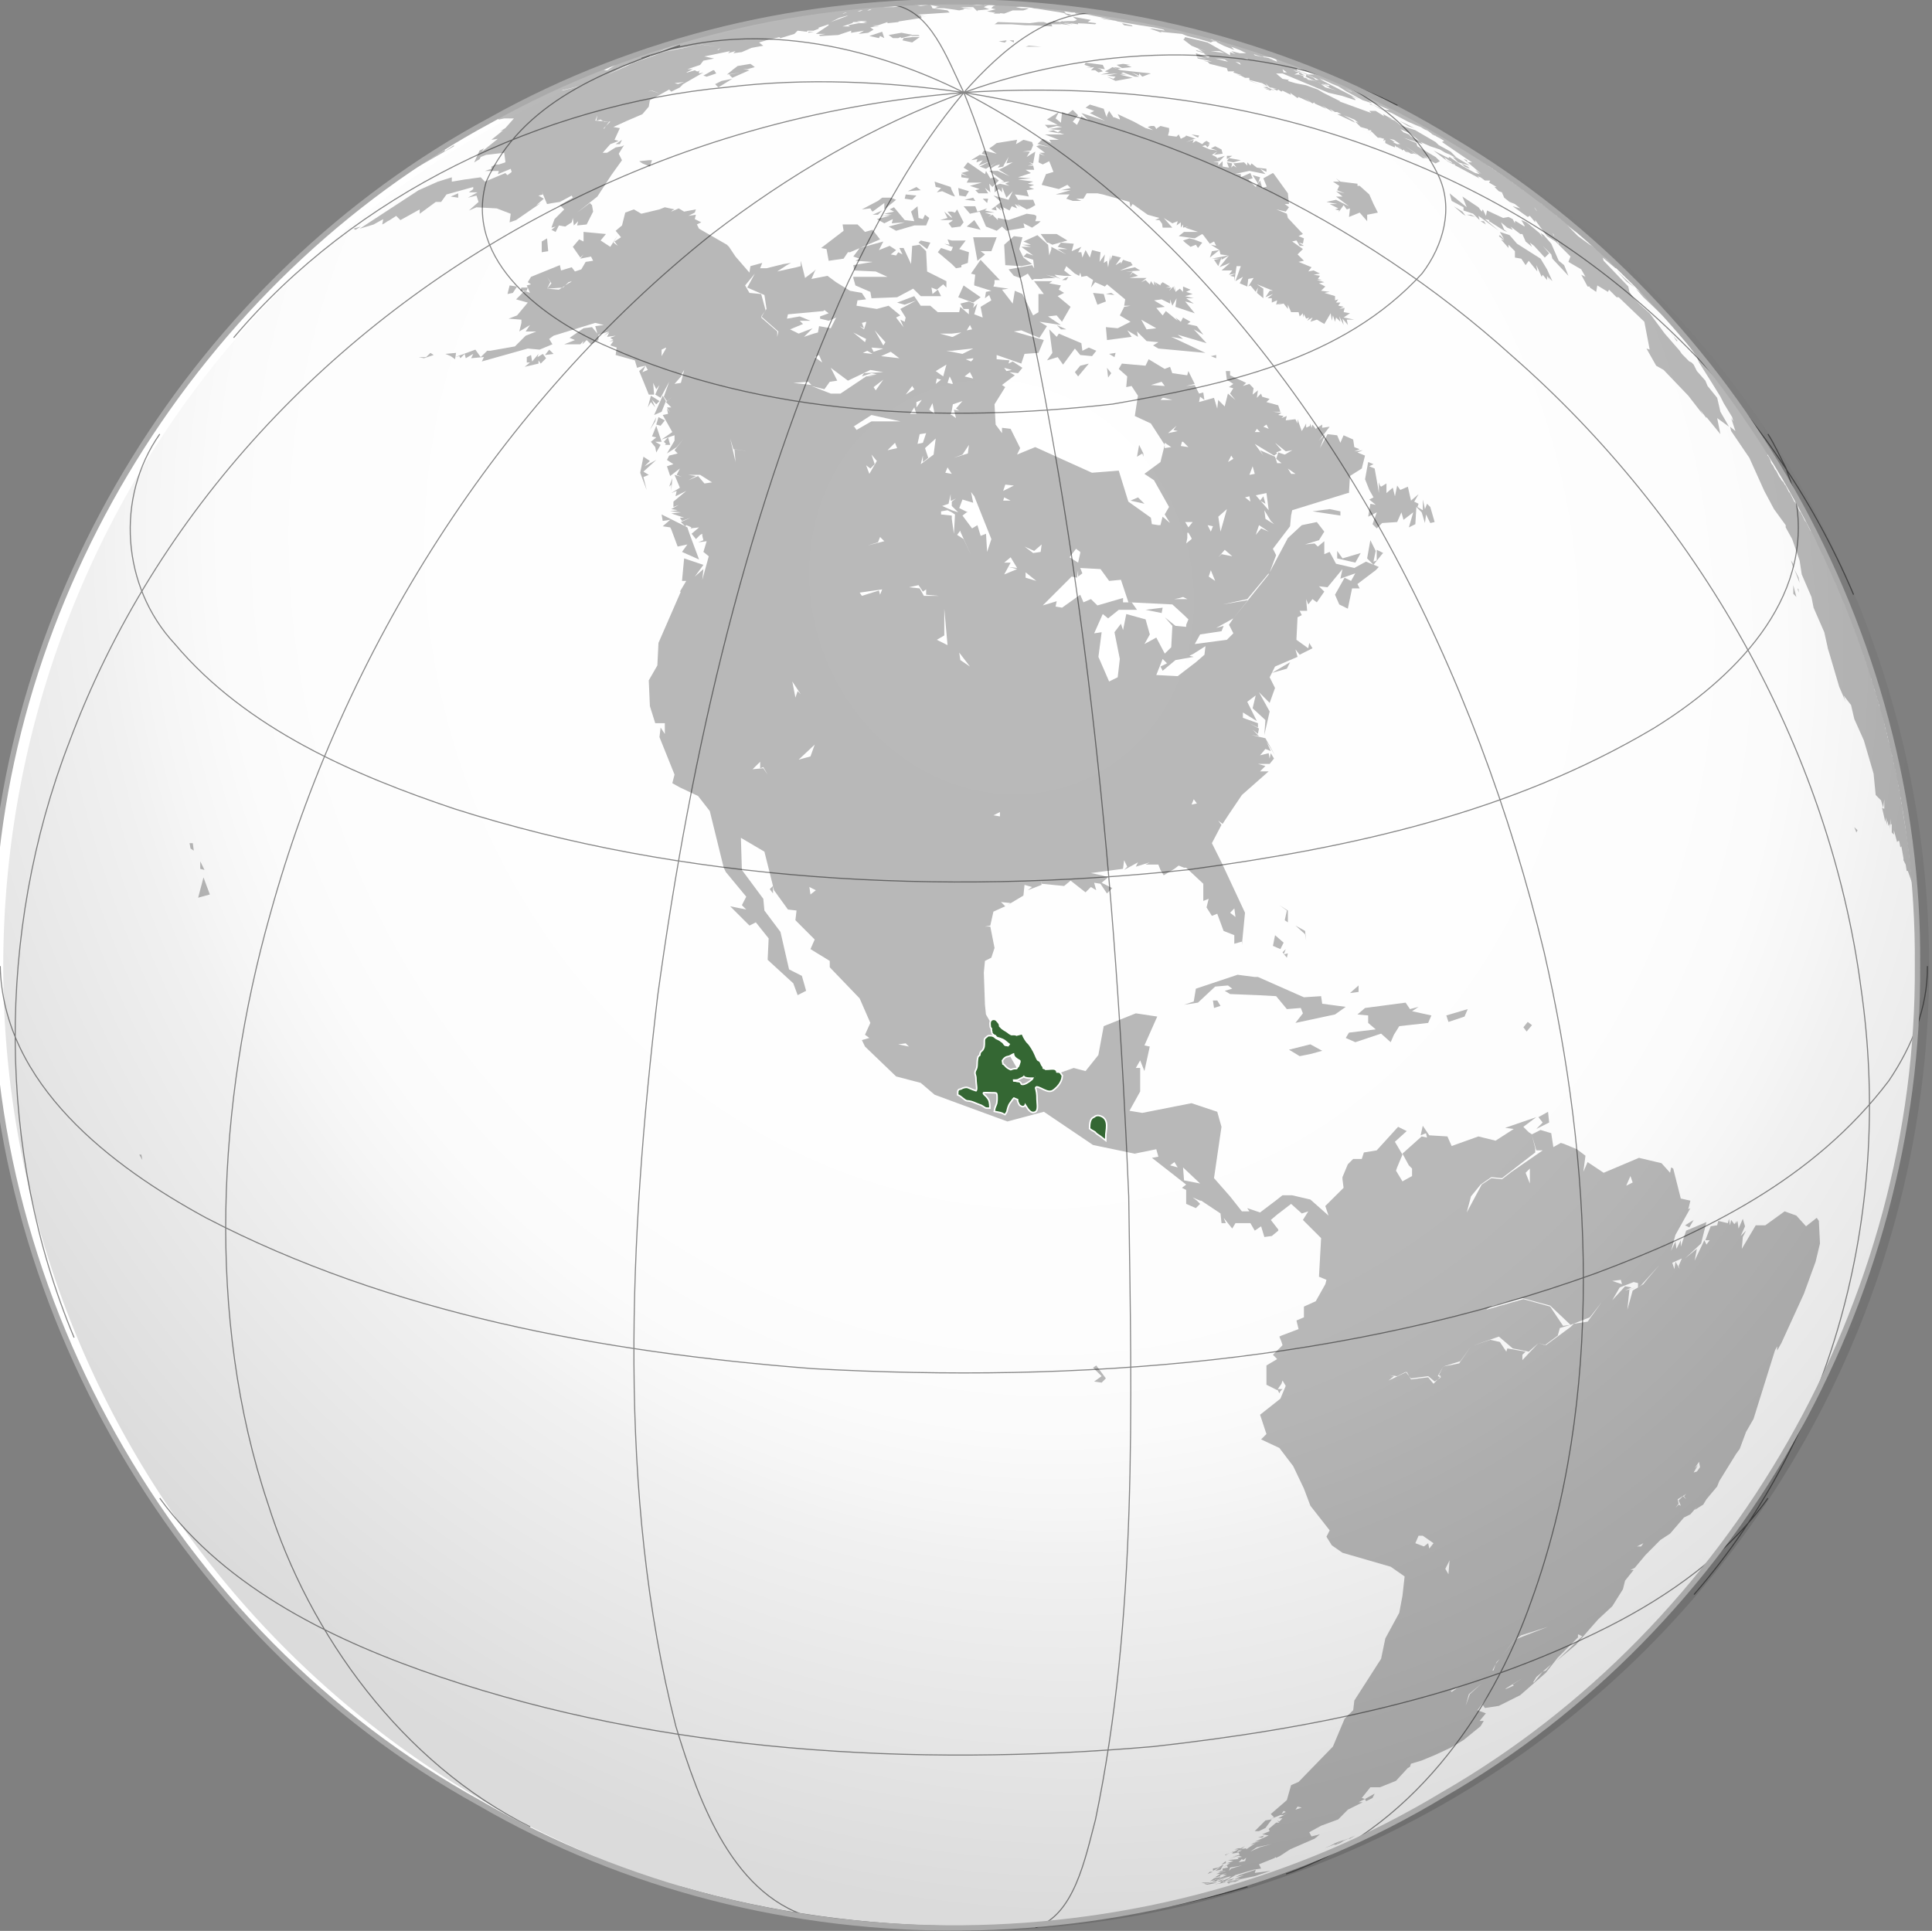 <?xml version="1.0" encoding="UTF-8" standalone="no"?>
<!-- Created with Inkscape (http://www.inkscape.org/) -->

<svg
   xmlns:dc="http://purl.org/dc/elements/1.1/"
   xmlns:cc="http://creativecommons.org/ns#"
   xmlns:rdf="http://www.w3.org/1999/02/22-rdf-syntax-ns#"
   xmlns:svg="http://www.w3.org/2000/svg"
   xmlns="http://www.w3.org/2000/svg"
   xmlns:xlink="http://www.w3.org/1999/xlink"
   xmlns:sodipodi="http://sodipodi.sourceforge.net/DTD/sodipodi-0.dtd"
   xmlns:inkscape="http://www.inkscape.org/namespaces/inkscape"
   id="svg2403"
   sodipodi:version="0.32"
   inkscape:version="0.47 r22583"
   width="550"
   height="549.749"
   xml:space="preserve"
   sodipodi:docname="Aztec_Empire_(orthographic_projection).svg"
   inkscape:output_extension="org.inkscape.output.svg.inkscape"
   version="1.0"><rect width="100%" height="100%" fill="#808080" stroke="none"/><defs
     id="defs2406"><linearGradient
       id="linearGradient4609"><stop
         id="stop4611"
         offset="0"
         style="stop-color:#000000;stop-opacity:0;" /><stop
         style="stop-color:#000000;stop-opacity:0.024;"
         offset="0.493"
         id="stop4623" /><stop
         style="stop-color:#000000;stop-opacity:0.035;"
         offset="0.571"
         id="stop4621" /><stop
         style="stop-color:#000000;stop-opacity:0.067;"
         offset="0.636"
         id="stop4619" /><stop
         style="stop-color:#000000;stop-opacity:0.149;"
         offset="0.696"
         id="stop4617" /><stop
         id="stop4625"
         offset="0.73"
         style="stop-color:#000000;stop-opacity:0.213;" /><stop
         id="stop4613"
         offset="1"
         style="stop-color:#000000;stop-opacity:0.546;" /></linearGradient><radialGradient
       inkscape:collect="always"
       xlink:href="#linearGradient4609"
       id="radialGradient5137"
       gradientUnits="userSpaceOnUse"
       gradientTransform="matrix(-0.214,1.376,-1.246,-0.194,303.111,18.169)"
       cx="99.958"
       cy="139.375"
       fx="99.958"
       fy="139.375"
       r="45.07" /></defs><sodipodi:namedview
     inkscape:window-height="977"
     inkscape:window-width="1252"
     inkscape:pageshadow="2"
     inkscape:pageopacity="0.0"
     guidetolerance="10.0"
     gridtolerance="10.0"
     objecttolerance="10.0"
     borderopacity="1.0"
     bordercolor="#666666"
     pagecolor="#ffffff"
     id="base"
     showgrid="false"
     inkscape:zoom="0.90509668"
     inkscape:cx="436.16339"
     inkscape:cy="205.28988"
     inkscape:window-x="24"
     inkscape:window-y="24"
     inkscape:current-layer="g2412"
     showguides="true"
     inkscape:guide-bbox="true"
     inkscape:window-maximized="1" /><g
     id="g2412"
     inkscape:groupmode="layer"
     inkscape:label="13869.art"
     transform="matrix(1.25,0,0,-1.25,-85.748,635.635)"><path
       transform="matrix(0.804,0,0,0.804,8454.393,-88.302)"
       style="fill:#ffffff;stroke:none;stroke-width:1.516;stroke-linecap:butt;stroke-linejoin:miter;stroke-miterlimit:10;stroke-opacity:1;stroke-dasharray:none"
       d="m -9886.938,468.961 c 0.747,93.84 -50.982,185.669 -131.621,233.522 -81.318,50.233 -189.16,52.491 -272.555,5.807 -83.107,-44.661 -139.397,-135.452 -141.414,-229.926 -4.82,-99.548 51.084,-198.915 138.294,-246.865 82.761,-48.053 191.032,-47.093 272.946,2.426 82.295,47.356 135.044,140.045 134.35,235.037 z"
       id="path5139" /><path
       sodipodi:nodetypes="cccccccccccccccccccccccccccccccccccccccccccccccccccccccccccccccccccccccccccccccccccccccccccccccccccccccccccccccccccccccccccccccccccccccccccccccccccccccccccccccccccccccccccccccccccccccccccccccccccccccccccccccccccccccccccccccccccccccccccccccccccccccccccccccccccccccccccccccccccccccccccccccccccccccccccccccccccccccccccccccccccccccccccccccccccccccccccccccccccccccccccccccccccccccccccccccccccccccccccccccccccccccccccccccccccccccccccccccccccccccccccccccccccccccccccccccccccccccccccccccccccccccccccccccccccccccccccccccccccccccccccccccccccccccccccccccccccccccccccccccccccccccccccccccccccccccccccccccccccccccccccccccccccccccccccccccccccccccccccccccccccccccccccccccccccccccccccccccccccccccccccccccccccccccccccccccccccccccccccccccccccccccccccccccccccccccccccccccccccccccccccccccccccccccccccccccccccccccccccccccccccccccccccccccccccccccccccccccccccccccccccccccccccccccccccccccccccccccccccccccccccccccccccccccccccccccccccccccccccccccccccccccccccccccccccccccccccccccccccccccccccccccccccccccccccccccccccccccccccccccccccccccccccccccccccccccccccccccccccccccccccccccccccccccccccccccccccccccccccccccccccccccccccccccccccccccccccccccccccccccccccccccccccccccccccccccccccccccccccccccccccccccccccccccccccccccccccccccccccccccccccccccccccccccccccccccccccccccccccccccccccccccccccccccccccccccccccccccccccccccccccccccccccccccccccccccccccccccccccccccccccccccccccccccccccccccccccccccccccccccccccccccccccccccccccccccccccccccccccccccccccccccccccccccccccccccccccccccccccccccccccccccccccccccccccccccccccccccccccccccccccccccccccccccccccccccccccccccccccccccccccccccccccccccccccccccccccccccccccccccccccccccccccccccccccccccccccccccccccccccccccccccccccccccccccccccccccccccccccccccccccccccccccccccccccccccccccccccccccccccccccccccccccccccccccccccccccccccccccccccccccccccccccccccccccccccccccccccccccccccccccccccccccccccccccccccccccccccccccccccccccccccccccccccccccccccccccccccccccccccccccccccccccccccccccccccccccccccccccccccccccccccccccccccccccccccccccccccccccccccccccccccccccccccccccccccccccccccccccccccccccccccccccccccccccccccccccccccccccccccccccccccccccccccccccccccccccccccccccccccccccccccccccccccccccccccccccccccccccccccccccccccccccccccccccccccccccccccccccccccccccccccccccccccccccccccccccccccccccccccccccccccccccccccccccccccccccccccccccccccccccccccccccccccccccccccccccccccccccccccccccccccccccccccccccccccccccccccccccccccccccccccccccccccccccccccccccccccccccccccccccccccccccccccccccccccccccccccccccccccccccccccccccccccccccccccccccccccccccccccccccccccccccccccccccccccccccccccccccccccccccccccccccccccccccccccccccccccccccccccccccccccccccccccccccccccccccccccccccccccccccccccccccccccccccccccccccccccccccccccccccccccccccccccccccccccccccccccccccccccccccccccccccccccccccccccccccccccccccccccccccccccccccccccccccccccccccccccccccccccccccccccccccccccccccccccccccccccccccccccccccccccccccccccccccccccccccccccccccccccccccccccccccccccccccccccccccccccccccccccccccccccccccccccccccccccccccccccccccccccccccccccccccccccccccccccccccccccccccccccccccccccccccccccccccccccccccccccccccccccccccccccccccccccccccccccccccccccccccccccccccccccccccccccccccccccccccccccccccccccccccccccccccccccccccccccccccccccccccccccccccccccccccccccccccccccccccccccccccccccccccccccccccccccccccccccccccccccccccccccccccccccccccccccccccccccccccccccccccccccccccccccccccccccccccccccccccccccccccccccccccccccccccccccccccccccccccccccccccccccccccccccccccccccccccccccccccccccccccccccccccccccccccccccccccccccccccccccccccccccccccccccccccccccccccccccccccccccccccccccccccccccccccccccccccccccccccccccccccccccccccccccccccccccccccccccccccccccccccccccccccccccccccccccccccccccccccccccccccccccccccccccccccccccccccccccccccccccccccccccccccccccccccccccccccccccccccccccccccccccccccccccccccccccccccccccccccccccccccccccccccccccccccccccccccccccccccccccccccccccccccccccccccccccccccccccccccccccccccccccccccccccccccccccccccccccccccccccccccccccccccccccccccccccccccccccccccccccccccccccccccccccccccccccccccccccccccccccccccccccccccccccccccccccccccccccccccccccccccccccccccccccccccccccccccccccccccccccccccccccccccccccccccccccccccccccccccccccccccccccccccccccccccccccccccccccccccccccccccccccccccccccccccccccccccccccccccccccccccccccccccccccccccccccccccccccccccccccccccccccccccccccccccccccccccccccccccccccccccccccccccccccccccccccccccccccccccccccccccccccccccccccccccccccccccccccccccccccccccccccccccccccccccccccccccccccccccccccccccccccccccccccccccccccccccccccccccccccccccccccccccccccccccccccccccccccccccccccccccccccccccccccccccccccccccccccccccccccccccccccccccccccccccccccccccccccccccccccccccccccccccccccccccccccccccccccccccccccccccccccccccccccccccccccccccccccccccccccccccccccccccccccccccccccccccccccccccccccccccccccccccccccccccccccccccccccccccccccccccccccccccccccccccccccccccccccccccccccccccccccccccccccccccccccccccccccccccccccccccccccccccccccccccccccccccccccccccccccccccccccccccccccccccccccccccccccccccccccccccccccccccccccccccccccccccccccccccccccccccccccccccccccccccccccccccccccccccccccccccccccccccccccccccccccccccccccccccccccccccccccccccccccccccccccccccccccccccccccccccccccccccccccccccccccccccccccccccccccccccccccccccccccccccccccccccccccccccccccccccccccccccccccccccccccccccccccccccccccccccccccccccccccccccccccccccccccccccccccccccccccccccccccccccccccccccccccccccccccccccccccccccccccccccccccccccccccccccccccccccccccccccccccccccccccccccccccccccccccccccccccccccccccccccccccccccccccccccccccccccccccccccccccccccccccccccccccccccccccccccccccccccccccccccccccccccccccccccccccccccccccccccccccccccccccccccccccccccccccccccccccccccccccccccccccccccccccccccccccccccccccccccccccccccccccccccccccccccccccc"
       id="path5152"
       d="m -10169.594,741.802 -0.442,-0.158 1.958,0.158 -1.516,0 z m -0.442,-0.158 -1.99,-0.158 -0.284,0 1.8,-0.6 3.348,0 -2.116,-0.284 -1.516,0.284 -1.516,0.6 -3.665,0 0,-0.284 -0.284,0 0.284,0.284 -0.884,-0.284 -3.665,0 -0.883,-0.316 -1.832,0 -1.201,-0.19 -0.316,-0.095 -0.316,0 -2.4,0 -0.917,-0.316 -1.831,0 -0.917,-0.316 -1.799,0 -0.917,-0.284 -1.832,0 -0.601,-0.316 -0.916,0 -0.883,-0.284 -0.633,0 -0.06,-0.063 -1.453,-0.253 -0.599,0 0.915,0.316 -1.074,-0.316 -1.042,0 0,-0.158 -0.317,-0.158 -1.516,0 -0.284,-0.284 -1.517,0 -0.632,-0.316 -0.884,0 -0.917,-0.284 -0.915,0 -0.158,-0.158 -0.442,-0.158 -1.233,0 -0.285,-0.316 -1.231,0 -0.599,-0.284 -0.917,0 -0.126,-0.158 -0.03,0 -0.444,-0.158 -0.917,0 -0.599,-0.284 -0.917,0 -0.126,-0.158 -0.03,0 -0.443,-0.158 -0.601,0 -0.916,-0.316 -0.284,0 -0.316,0 -0.916,-0.284 -0.284,0 -0.316,-0.316 -0.916,0 -0.916,-0.284 -0.6,0 -1.8,-0.632 -0.916,0 -0.6,-0.284 -0.916,-0.316 -0.917,0 -0.6,-0.284 -1.832,-0.632 -0.601,0 -1.831,-0.6 -0.6,0 -0.916,-0.284 -0.601,-0.316 -0.916,-0.316 -0.284,0 -1.644,-0.442 -0.03,0 -0.443,-0.158 -0.632,-0.284 -0.885,-0.316 -0.631,0 -1.8,-0.6 -0.601,-0.316 -0.915,-0.284 -0.285,0 -0.06,0 -0.254,0 -0.915,-0.316 -0.601,-0.316 -0.915,-0.284 -0.317,-0.316 -0.788,-0.221 1.105,0.537 -0.917,-0.316 -0.285,-0.253 -1.231,-0.347 0.791,0.316 -0.475,0 -0.916,-0.316 -1.231,-0.6 -0.285,0 -0.6,-0.316 -0.916,-0.284 -0.6,-0.316 -0.632,0 -0.885,-0.316 -1.231,-0.6 -0.285,0 -0.631,-0.284 -0.885,-0.316 -0.632,-0.316 -0.884,-0.284 -0.632,-0.316 -0.885,-0.284 -0.631,-0.316 -0.285,0 -0.6,-0.316 -0.916,-0.284 -1.137,-0.569 -0.1,-0.032 -0.6,-0.316 -0.916,-0.316 -1.201,-0.6 -0.916,-0.284 -0.6,-0.316 -0.916,-0.316 -1.199,-0.6 -0.917,-0.6 -0.917,-0.316 -0.6,-0.284 -3.632,-1.832 -0.917,-0.284 -11.529,-5.781 -0.285,-0.284 -4.264,-2.148 -0.285,-0.284 -2.431,-1.232 -0.317,-0.6 -1.8,-0.916 -0.316,-0.284 -1.831,-0.916 -0.285,-0.316 -1.231,-0.6 -0.285,-0.284 -1.232,-0.632 -0.284,-0.284 -0.222,-0.126 0.506,0.411 -1.296,-0.758 0.09,0.158 -0.6,-0.442 -0.315,-0.158 -0.916,-0.6 0.82,0.505 -0.189,-0.221 -0.916,-0.6 -0.222,-0.095 -0.726,-0.632 0.758,0.537 -0.41,-0.411 -0.348,-0.126 -0.06,-0.032 -0.505,-0.158 -0.854,-0.853 -0.06,-0.032 -0.315,-0.316 3.034,1.516 3.443,2.148 0.821,0.284 1.801,1.2 1.135,0.79 0.06,0.032 0.317,0.095 0.631,0.316 0.601,0.6 0.915,0.284 0.979,0.79 0.221,0.442 1.832,0.916 -0.315,0 2.716,1.516 1.517,0.884 1.832,0.916 0.6,-0.6 1.516,0.316 0.601,0 2.147,0 -2.432,-2.748 -1.516,-0.916 0.916,0.316 -3.349,-2.717 1.832,0.284 -4.548,-3.633 0.6,0.916 -1.232,-0.6 -1.516,-3.348 1.516,0.916 0.316,0.6 1.516,0.6 5.149,0.6 0.316,-2.401 0,-0.316 -1.832,-0.6 -0.916,0 -1.201,-0.6 0,-0.316 0,-0.316 -1.832,-0.6 3.949,0 -0.285,-0.916 3.633,1.516 0.285,-0.884 -1.202,-0.916 -0.599,0.6 -5.781,-2.432 -1.2,1.232 -4.549,-0.632 -3.632,-0.6 0,1.232 -3.949,-1.232 -5.465,-2.432 -16.679,-10.898 3.948,1.2 2.717,1.516 -0.283,-1.516 0.599,0.316 0.916,0.6 0.6,0.316 0.916,0.6 0.916,0.6 1.201,-1.2 5.465,3.033 0,-1.232 4.549,3.348 1.517,0 1.516,2.116 7.581,2.116 0,-0.6 -1.232,-0.916 2.432,0 -2.716,-1.516 2.431,0.6 0.602,-1.801 -2.749,-2.432 2.147,0.916 5.75,-0.316 3.948,-1.516 -0.315,-2.432 1.832,0.632 6.981,4.833 -1.233,-0.6 2.117,1.832 -1.516,0.884 1.232,0.316 -0.317,0.916 1.516,-3.633 1.517,0.284 2.117,0.316 3.348,1.801 0.316,-0.6 -3.664,-2.116 1.233,-1.2 -2.749,-2.748 -0.885,-2.432 1.201,0.316 -1.201,-0.916 1.201,-0.6 0.917,1.832 1.799,-0.316 1.832,1.2 0.316,1.232 0.285,-2.116 1.231,1.2 -0.315,-1.2 2.717,0.284 1.832,3.633 -0.316,1.832 -0.6,0.6 -3.633,-2.717 5.749,4.549 3.949,6.065 3.032,4.233 -0.916,1.832 0.916,1.516 0.6,0.916 -0.6,-0.316 -1.801,-0.316 -2.432,-1.516 -1.232,0 2.148,2.432 2.401,0.916 -1.201,0.316 1.516,3.317 -1.831,0.316 3.947,1.801 4.265,1.832 1.801,2.116 0.316,1.832 5.464,3.032 0.6,-0.6 2.434,1.2 0.6,0.6 0.284,0.316 0.06,0.032 5.718,3.285 -1.232,-0.284 0,0.6 0.315,0.316 -0.599,-0.316 -0.316,0 -0.601,0.316 -2.116,-0.632 -0.316,0 1.832,0.916 -1.516,0 3.632,1.232 0.917,1.2 3.033,0.6 -2.748,0.6 7.296,1.516 -0.6,-0.6 2.117,0.6 -0.602,-0.6 2.401,0.316 2.749,1.2 3.316,0.6 -1.2,0.916 3.033,0.916 0.315,0 2.4,0.6 0.317,-0.284 3.949,1.2 0.916,0.916 2.716,-0.316 0,0.316 1.833,0 1.517,0.6 -0.223,0.221 2.938,0.979 0,-0.284 -3.631,-2.432 2.715,0 -1.799,-0.316 0.283,-0.284 5.148,0.284 3.665,1.232 0,-0.6 3.632,0.6 -1.516,-0.916 2.718,0.316 1.516,0.884 -0.917,0.632 1.232,0.284 1.201,0 -1.801,0.316 1.517,0 2.715,0.916 0,-0.316 3.033,0.316 0.191,0.19 6.474,1.011 -0.284,0.6 1.517,-0.284 -2.433,0.6 9.097,0.6 -0.599,0.6 -4.265,0.6 -0.284,0.632 -0.316,0.284 1.517,-0.284 0.6,0 -0.6,-0.316 1.199,0.316 -1.517,-0.632 2.749,0 2.118,-0.284 2.116,-0.316 1.517,0.316 -0.601,0.284 3.032,-0.284 -3.633,0.6 3.633,0 1.2,-1.2 0,0.284 3.349,0.316 -1.517,0.6 0.602,0.316 0.915,0.284 -1.517,0 -2.116,0 -3.033,0.316 -0.599,0 1.201,0.284 0.6,0 0.599,-0.284 3.348,-0.316 0.317,0.316 1.801,0 1.515,-0.316 -0.916,-0.284 -0.599,-0.632 1.232,-0.284 -2.434,-0.6 1.801,-0.316 0.506,-0.063 -0.506,-0.253 1.832,0 0.126,0.126 1.075,-0.126 2.432,0.916 3.032,0 0.916,0.316 0.601,0.284 -2.117,0 -1.516,0.316 2.432,0.316 3.633,-0.916 -0.916,0.284 7.581,-1.2 1.518,-0.316 -0.602,0.632 2.118,-0.316 0.915,0 0.317,-0.316 3.317,-0.284 4.548,-0.916 2.748,-0.6 -3.664,0.6 0.916,-0.316 3.948,-0.6 -0.6,0 6.981,-1.2 2.115,-0.316 1.801,-0.284 2.748,-0.632 0.285,-0.284 -3.632,0.6 -0.6,0 3.348,-1.2 -0.317,0.284 6.065,-0.6 1.518,-0.6 3.632,-0.916 2.116,-0.6 0.917,-0.316 0.599,0.316 0.633,0 -1.517,0.6 0.695,-0.19 -0.41,0.19 1.832,-0.6 -1.422,0.411 0.822,-0.411 0.284,0 0.316,-0.316 1.8,-0.916 3.032,-1.2 -0.884,0.916 2.401,-0.916 1.833,-0.916 -1.833,0 -2.401,0.6 1.201,-0.884 -1.516,0.6 0,-0.916 -6.382,3.633 -2.4,0.6 -1.105,0.253 -0.03,0 -0.1,0.063 -0.128,0 -2.589,0.6 -0.316,-0.6 -0.283,0 2.4,-1.832 2.148,-0.884 1.801,-0.632 -2.117,0.632 1.516,-0.916 -1.2,0.284 -0.916,0.316 0.284,-0.316 2.148,-0.6 0,-0.284 1.516,-0.632 -0.315,-0.284 -0.317,0 -1.515,0.6 -1.801,0.6 0.284,-0.916 2.748,-0.6 -2.748,0.316 0.316,-0.316 3.033,-0.6 0.916,-0.316 -2.433,0.316 1.2,-0.316 0.632,-0.6 4.834,-1.2 0.314,-0.916 0.917,0 0.884,0 -0.284,-0.316 2.338,-0.758 -1.421,0.158 1.2,-0.284 1.2,-0.632 1.232,0 0,-0.6 3.632,-0.916 1.517,-0.884 -0.601,0.884 1.202,-1.2 2.115,-0.316 -1.2,0 1.2,-0.6 0.316,0.316 0.916,-0.6 0.285,0.284 2.431,-1.2 -0.284,0.6 2.117,-1.516 0.285,0.316 3.348,-1.516 -1.516,1.2 2.115,-1.516 0.6,0.316 0,-0.316 3.351,-1.516 -1.201,0.916 3.033,-1.832 -0.917,0.916 1.516,-0.916 0.601,0 1.2,-0.6 -1.2,0 5.148,-2.432 -0.6,0.6 -2.716,1.516 3.033,-1.2 1.199,-0.916 -0.916,0.316 1.517,-1.516 2.116,-0.6 0,-0.316 0.915,0 -0.282,-0.916 0.282,0.6 1.833,-1.801 0.6,0 1.201,-0.316 -0.285,-0.6 0.601,0.316 0,-0.916 1.2,-0.6 1.515,-0.632 0,0.632 0.632,-0.916 -0.315,0.6 1.516,-0.916 -1.201,1.516 -1.232,0.6 0.6,0 -1.515,0.916 1.232,-0.284 1.8,-1.232 -0.885,0 1.516,-1.801 0.285,0.284 0.6,-0.6 0.916,-0.316 -1.201,0.916 1.801,-1.2 0.916,0 -1.2,0.6 2.117,-0.916 -3.349,2.432 4.866,-3.348 0.915,0 -1.832,1.232 2.433,-1.516 -0.601,0.916 1.2,-0.916 -0.284,-0.316 1.8,-0.916 1.233,0.632 -1.233,1.2 -5.148,3.033 -0.316,0.916 -3.633,1.516 5.466,-1.832 -0.602,0.6 2.717,-1.2 2.749,-0.916 1.516,-0.916 1.263,-0.505 1.77,-1.011 -0.916,0.316 1.516,-1.516 3.317,-0.916 -1.516,0.916 -2.717,1.643 0.316,-0.126 -1.516,1.516 -3.35,1.832 -0.916,0.884 -5.749,3.348 -3.633,1.2 -0.631,0.316 0.316,-0.316 -1.833,1.516 -1.799,0.632 1.199,-0.316 -2.716,1.516 0.285,-0.6 -2.4,1.516 -1.833,0 0.599,-0.6 -9.097,3.317 0.316,0 -4.864,2.432 -1.517,0.916 -3.317,1.2 -3.032,0.6 -2.148,0.632 0.316,0.284 -1.832,0.316 -1.801,1.516 1.801,0 13.046,-5.465 3.948,-0.916 3.633,-1.2 0,0.284 -1.2,0.916 2.116,-0.916 -11.214,5.781 1.516,-0.6 -1.516,0.884 3.95,-1.801 1.516,-0.6 2.4,-1.516 4.549,-2.432 2.748,-0.916 -1.232,0.916 3.948,-1.832 2.117,-0.916 -1.516,0 2.147,-0.884 4.548,-2.432 3.633,-1.579 -1.231,0.663 2.18,-1.074 -0.949,0.411 2.118,-1.169 -0.822,0.569 0.505,-0.253 1.232,-0.916 0.284,-0.284 0.633,-0.316 0.189,0 0.41,-0.316 0.917,-0.442 1.201,-0.758 -0.601,-0.316 6.666,-4.549 1.831,-1.2 -1.232,0 3.949,-3.348 -1.832,1.232 1.232,-1.232 -1.232,0.316 -3.317,1.832 -3.948,2.717 -0.316,-0.316 -4.234,2.148 3.95,-3.033 1.894,-1.011 -0.378,0.379 -1.832,0.916 -0.6,0.916 1.2,-0.916 0.663,-0.316 0.569,-0.6 0.6,-0.284 0,-0.221 6.981,-3.727 -0.601,0.6 0.886,-0.284 1.231,-0.916 1.517,0 -0.317,-0.6 2.117,-1.232 -0.601,0 1.232,-1.2 0.885,-0.316 0.631,-1.516 1.517,-1.2 1.516,-0.6 1.515,-1.232 -2.147,0.6 4.265,-3.033 0.6,0.316 1.516,-1.832 0,0.632 3.348,-4.549 2.401,-1.516 0.916,-0.916 -0.284,0.6 -0.22,0.6 0.22,-0.284 0.284,-0.632 0,-0.284 3.349,-3.348 -0.6,-1.516 3.633,-2.116 1.2,-2.116 -1.2,0.6 1.801,-3.348 0.632,0 0,-0.284 1.8,-1.232 0.316,1.832 3.032,-1.832 0.284,0.632 2.148,-2.148 0.6,0 7.265,-6.949 1.516,-7.897 -0.916,0.316 2.748,-4.865 2.116,-1.2 6.981,-7.297 4.234,-5.465 -0.916,1.516 1.832,-2.401 0,0.284 3.949,-4.833 -0.916,4.549 3.348,-2.432 -2.432,4.233 -0.916,3.949 -2.717,3.348 -0.632,1.516 -2.401,2.717 -0.916,1.832 -0.6,0.6 -0.633,0.284 -2.116,2.148 -0.6,0.884 -4.233,4.865 -4.264,5.749 -2.716,2.432 -1.832,1.832 -1.2,1.801 -0.316,1.516 -6.981,7.297 -0.284,0.916 3.632,-3.033 0.316,0 2.401,-2.432 3.348,-3.033 -6.065,6.065 -2.716,2.116 -0.916,1.2 -0.316,0.316 -1.801,1.516 0.284,-0.316 -1.2,0.916 -0.6,0.316 -3.348,2.432 -3.033,3.033 2.717,-2.148 -2.401,2.148 -0.316,0.6 -0.6,0.284 -0.6,0.632 -0.633,0.284 -0.6,0.6 -0.6,0.316 -1.516,1.516 -0.6,0.316 -0.6,0.6 -0.632,0.284 -0.284,0.316 -0.6,0.316 -1.516,1.516 -0.632,0.284 -0.6,0.6 -0.6,0.316 -0.317,0.316 -0.6,0.284 -0.285,0.316 -0.631,0.284 -0.6,0.632 -0.601,0.284 -0.316,0.316 -0.601,0.284 -0.283,0.316 -0.632,0.316 -0.6,0.6 -0.599,0.284 -0.317,0.316 -0.6,0.316 -0.285,0.284 -0.631,0.316 -0.285,0.284 -0.6,0.316 -0.315,0.316 -0.6,0.284 -0.317,0.316 -0.599,0.284 -0.317,0.316 -0.6,0.316 -0.599,0.6 -0.601,0.284 -0.316,0.316 -0.6,0.316 -0.315,0.284 -0.602,0.316 -0.284,0.284 -0.631,0.316 -0.284,0.316 -0.601,0.284 -0.915,0.916 -0.601,0.316 -0.315,0.284 -1.201,0.6 -0.316,0.316 -1.2,0.6 -0.316,0.316 -1.2,0.6 -0.316,0.316 -1.201,0.6 -0.315,0.284 -1.833,0.916 -0.285,0.316 -1.832,0.916 -0.284,0.284 -3.033,1.516 -0.315,0.316 -4.865,2.432 -0.284,0.284 -7.297,3.633 -0.883,0.316 -4.866,2.432 -1.2,0.6 -0.03,0 -0.284,0.316 -0.916,0.284 -0.601,0.316 -0.916,0.284 -0.599,0.316 -0.917,0.316 -0.599,0.284 -0.601,0.316 -0.316,0.284 -0.568,0 -0.633,0.316 -0.06,0.032 -1.769,0.884 -0.599,0 -0.601,0.284 -0.916,0.316 -0.6,0.316 -0.1,0.032 -0.506,0.253 -0.632,0.316 -0.884,0.284 -0.631,0.316 -0.885,0.316 -0.632,0.284 -0.885,0.316 0.601,-0.316 -1.232,0.316 -0.884,0.284 -0.03,0.032 -0.285,0.284 1.201,-0.6 0.631,0 -2.21,0.79 -0.222,0.126 -0.916,0.284 -0.6,0.316 -0.317,0 -0.599,0.284 -0.915,0.316 -0.601,0 -0.601,0.316 -0.916,0.284 -0.915,0.316 -0.601,0.284 -0.915,0.316 -0.601,0 -0.915,0.316 -0.6,0.284 -0.916,0.316 -0.601,0.284 -0.916,0 -0.917,0.316 -0.599,0.316 -0.917,0.284 -0.599,0.316 -0.917,0 -0.884,0.284 -0.632,0.316 -0.884,0.316 -0.568,0 2.084,-0.916 -0.316,0 -1.833,0.916 -0.06,0.032 -1.737,0.569 -0.6,0.284 -0.916,0 -0.916,0.316 -0.6,0.316 -0.916,0 -1.833,0.6 -0.6,0.284 -0.916,0 -0.884,0.316 -0.633,0.316 -0.883,0 -0.917,0.284 -0.916,0 -0.316,0.316 -0.285,0 -0.916,0.284 -0.315,0 -0.6,0 -0.442,0.158 -0.159,0.158 -0.316,0 -0.599,0 -0.285,0.316 -0.632,0 -0.884,0.284 -0.917,0 -0.44,0.158 -0.03,0 -0.127,0.158 -0.316,0 -0.601,0 -0.599,0.284 -0.316,0 -0.916,0 -0.285,0.316 -0.632,0 -0.884,0 -0.316,0.316 -0.6,0 -0.6,0 -0.633,0.284 -0.283,0 -0.916,0 -0.316,0.316 -0.6,0 -0.6,0 -0.601,0.284 -0.6,0 -0.916,0 -0.316,0.316 -0.283,0 -0.917,0 -0.916,0.316 -1.2,0 -0.632,0 -0.884,0.284 -0.917,0 -0.916,0.316 -1.516,0 -0.915,0.284 -0.285,0 -0.317,0 -1.199,0 -0.475,0.158 1.674,-0.158 -1.548,0.19 1.865,-0.19 -2.212,0.253 0.06,-0.032 -0.125,0.032 -0.03,0 -0.126,0.063 -0.316,0 -0.189,0 -1.927,0.221 2.116,-0.221 -2.433,0.316 -0.441,0 -2.592,0.284 -0.284,0 0.159,-0.158 -0.474,0.158 -1.77,0 -1.073,0.063 -0.474,0.253 -3.096,0 -0.726,0.063 -0.726,0.221 -2.749,0 -3.064,0.126 -0.569,0.19 -4.547,0 -4.549,0 -3.033,0 -6.982,-0.316 0.474,0.158 z m 184.225,-63.209 1.801,-1.516 0.283,-0.221 -0.189,0.19 0.506,-0.284 -0.6,0.6 -0.6,0.316 -0.6,0.6 -0.6,0.316 z m 2.401,-1.832 -0.19,0 0.79,-0.569 -0.443,0.284 0.759,-0.632 0.316,-0.284 0.379,-0.19 -1.611,1.39 z m 1.611,-1.39 0.79,-0.695 -0.569,0.569 -0.221,0.126 z m 0.79,-0.695 1.263,-1.264 0.41,-0.19 -1.674,1.453 z m 1.674,-1.453 0.474,-0.411 -0.284,0.316 -0.19,0.095 z m -3.917,3.254 -0.347,0.284 -0.094,0 0.442,-0.284 z m -31.083,19.996 -0.284,0.6 -0.916,0.316 1.2,-0.916 z m -113.717,42.139 -0.602,0 0.602,-0.284 0.599,-0.316 0.917,0.316 -1.516,0.284 z m -169.127,-34.084 -0.09,-0.158 0.631,0.6 -0.537,-0.442 z m -13.741,-8.055 -0.284,0 -0.158,-0.158 -0.442,-0.158 -0.252,-0.253 -0.06,-0.032 -0.188,-0.19 1.389,0.79 z m -1.389,-0.79 -0.727,-0.411 -0.474,-0.316 0.189,0 0.6,0.316 0.412,0.411 z m -1.201,-0.727 -0.127,0 -0.22,-0.221 0.347,0.221 z m -0.347,-0.221 -2.022,-1.295 0.41,0 0.632,0.6 0.6,0.316 0.38,0.379 z m -2.022,-1.295 -0.19,0 -0.284,-0.316 0.474,0.316 z m 7.486,5.054 0.507,0.411 -0.885,-0.6 0.378,0.19 z m 157.786,43.213 1.042,-0.063 -0.917,0 -0.125,0.063 z m -33.233,-0.663 -0.44,-0.126 0.725,0.126 -0.285,0 z m 7.267,0 -1.516,-0.284 -0.285,0 -3.665,-0.316 5.466,0.6 z m 39.928,-0.158 0.378,-0.032 0.348,-0.095 -0.379,0.032 -0.03,0 -0.316,0.095 z m -38.696,-0.126 -1.517,-0.316 -3.032,0 4.549,0.316 z m 42.329,-0.19 1.326,-0.126 -0.916,0 -0.41,0.126 z m -50.543,-0.727 0.317,0 -0.602,-0.316 -0.599,0 0.884,0.316 z m -2.716,-0.316 0.6,0 -0.917,-0.284 -0.599,0 0.916,0.284 z m -4.233,-0.6 0.285,0 -0.917,-0.316 -0.284,0 0.916,0.316 z m 0.285,-0.916 0.315,0 -4.864,-1.801 2.432,1.2 2.117,0.6 z m 63.998,-0.284 1.201,-0.916 -0.917,-0.316 -3.033,0 1.833,-0.6 2.432,-0.316 0,0.316 1.801,-0.316 -1.517,0.316 4.549,-0.316 0.316,0.316 -2.431,0.316 0.915,0.6 -5.149,0.916 z m -61.25,-1.232 1.8,0 1.232,0 -0.917,-0.284 -0.599,0 1.106,-0.221 0.41,-0.095 -0.316,0 -2.117,0 -3.032,-0.6 0.601,-0.316 -2.117,0 2.717,0.916 0.315,0.316 2.117,0 -1.2,0.284 z m 55.785,0 -0.317,-0.284 -0.599,0 -0.917,-0.316 -0.884,0.316 -1.516,0 -2.433,-0.316 -9.097,0.316 -0.916,-0.632 4.864,0 3.917,-0.284 1.833,0 5.748,-0.316 -0.284,0.6 3.033,0 -1.233,0.316 1.517,-0.316 2.149,-0.284 -2.149,0.6 2.749,-0.316 -3.033,0.916 -0.599,-0.284 -1.233,0.284 0.599,-0.284 -1.199,0.284 z m 19.395,-0.6 0.632,-0.6 2.4,-0.316 -0.284,0.316 -2.748,0.6 z m -88.826,-2.432 0,-0.284 1.516,0.284 -1.516,0 z m 20.91,0 -3.633,-1.2 2.718,-0.6 0.315,0.6 1.201,-0.6 -0.601,1.801 z m 5.465,-0.284 -3.632,-0.632 1.2,-0.884 0.316,0 1.2,0 0.601,0.284 0.315,-0.284 3.317,0.884 -3.317,0.632 z m 3.317,-0.632 -0.6,-0.284 2.432,0 -0.316,0.284 -1.516,0 z m -0.284,-0.6 -2.433,-0.284 -0.315,-0.632 2.748,-0.6 2.116,1.516 -2.116,0 z m -65.798,-0.916 -0.601,-0.253 0.885,0.253 -0.284,0 z m 92.491,0 -2.149,-0.284 1.517,-0.316 0.315,0 0.159,0.316 0.158,0 0,0.284 z m 0.884,0 1.232,-0.6 0,0.6 -1.232,0 z m -94.291,-1.2 -4.267,-1.832 -3.03,-1.2 -0.285,-0.316 3.348,0.979 2.401,0.853 7.107,1.2 1.707,0.316 0.158,-0.032 0.126,0.032 4.265,-0.6 -4.391,0.569 -1.865,-0.284 -7.708,-1.516 -1.8,-0.537 -7.897,-2.78 -7.897,-3.633 5.464,2.717 -0.252,-0.063 -0.663,-0.253 -2.37,-0.505 -1.578,-0.379 -0.285,0 -0.917,0 5.15,2.717 -4.233,-2.717 1.863,0.379 3.033,0.758 7.234,2.78 0,0.316 7.582,3.033 z m 99.756,-0.316 -0.917,-0.284 4.549,0 -3.632,0.284 z m -87.343,-0.6 -0.6,-0.6 -0.283,0 0.883,0.6 z m 138.896,-0.916 2.432,0 1.517,-0.6 -3.949,0.6 z m 12.13,-0.884 2.748,-0.916 -2.433,0.6 -0.315,0.316 z m 2.431,-0.632 2.717,-0.284 0.316,0 1.2,-0.6 -1.516,0.6 1.232,-0.6 1.801,-0.916 -1.801,0.884 0.284,-0.6 -1.516,0.632 0.316,0 -1.2,0.284 0.6,0 -1.517,0.316 -0.314,0 -0.602,0.284 z m -13.329,-0.6 2.717,-0.284 0.914,-0.632 -3.631,0.916 z m 8.18,0 0.917,0 0.285,-0.284 -1.202,0.284 z m -2.431,-0.916 1.2,-0.284 0.316,-0.6 -1.516,0.884 z m -42.456,-0.284 -0.315,-0.6 1.832,-0.632 -1.517,-0.284 2.433,0.284 -0.916,-0.884 1.2,0 0.916,-0.632 1.232,0.316 -0.631,0.6 -0.884,0.316 2.115,-0.316 -0.6,1.232 -4.548,0.6 -0.317,0 z m -94.923,-0.316 -3.633,-0.6 -1.201,-0.916 -1.832,-1.516 3.95,0.6 -3.349,-0.6 0.916,-0.916 4.864,2.148 -1.832,0.284 1.2,0 2.148,0.6 -1.231,0.916 z m 105.537,0 -1.833,-0.284 1.517,-0.916 2.748,0.284 -1.516,0.632 1.201,0 -2.117,0.284 z m -3.032,-0.916 -0.916,-0.6 -1.201,-0.6 1.201,-0.316 -2.432,-0.6 4.864,0.316 -3.032,-0.6 2.432,-0.316 -0.6,-0.6 -1.832,0.6 2.432,-1.2 4.832,0.884 -3.632,0.916 1.832,0 -1.516,0.316 0.6,0.284 3.349,-1.2 1.2,0 -2.117,1.2 2.117,-0.884 0,0.6 0.915,-0.916 1.516,0.6 0.917,0.316 -8.497,0.916 -0.916,0.284 -1.516,0.6 z m 1.516,-0.6 0.916,0.316 -2.116,0.284 1.2,-0.6 z m 50.952,0.316 4.832,-1.832 -1.799,0 -3.35,1.232 0.317,0.6 z m -4.264,-0.316 1.231,-0.916 -0.916,0 -0.315,0.916 z m -161.322,-0.284 -2.717,-1.516 0.916,-0.316 2.716,0.916 -0.599,0.916 -0.316,0 z m 164.354,0 2.432,-0.632 3.632,-1.516 1.233,-0.6 -0.915,0 -0.601,0.6 -2.117,0.916 0,-0.6 -0.537,0.158 3.633,-1.611 1.17,-0.474 2.084,-0.505 -1.516,0.6 1.832,-0.6 -0.316,-0.284 -2.084,0.79 -0.348,0.095 -0.822,0.379 -0.696,0.253 -1.863,0.537 1.263,-0.537 -1.263,0.347 0.06,-0.063 -0.916,0.316 0.852,-0.253 -0.253,0.253 0.253,-0.063 -0.852,0.347 -0.317,0 -0.252,0.569 -1.263,0.347 -1.201,0 1.201,0.6 0.315,-0.6 1.517,-0.284 -1.517,0.884 -1.2,0.316 -0.632,0.316 z m -158.89,-2.432 -3.033,-0.6 -1.831,-0.916 0.915,-0.916 3.949,2.432 z m 146.476,-0.6 2.717,-0.916 -2.433,0.916 -0.284,0 z m -160.122,-0.316 -1.769,-0.569 -0.948,0.253 2.717,0.316 z m -27.608,-0.6 -4.549,-1.232 -2.401,-0.6 0.284,0.158 -0.6,-0.158 0.917,0.316 -0.317,-0.158 6.666,1.674 z m 208.042,0 1.2,-0.316 1.516,-0.916 1.833,-0.6 -3.349,0.916 -1.2,0.916 z m -16.68,-0.316 1.453,-0.6 0.38,0 -1.833,0.6 z m 1.453,-0.6 -1.136,0 2.116,-0.6 1.199,-0.316 -2.179,0.916 z m 0.98,-0.6 -1.831,0.284 1.831,-0.6 0,0.316 z m 20.912,0.284 2.116,-0.884 -0.284,0 -1.832,0.884 z m -196.512,-0.6 0.127,-0.032 0.188,0.032 2.433,-0.916 -2.621,0.884 -1.013,-0.253 0.886,0.284 z m 203.493,-3.633 0.317,-0.316 0.883,-0.284 -1.2,0.6 z m -79.161,-0.316 -1.201,-0.884 2.433,-0.916 -0.6,-0.316 -0.632,-0.284 4.264,-2.148 -6.664,2.148 2.115,-2.148 -2.115,1.232 -1.232,-2.432 -1.201,0.916 1.516,1.801 -1.516,1.516 -1.517,-1.2 -1.516,0.6 -0.316,-3.033 -1.516,1.232 0.917,1.801 -3.35,-2.116 3.032,-1.516 -0.283,0 -3.348,0 0.916,-0.916 2.432,0.6 1.516,-0.284 -3.633,-0.6 3.317,-0.316 -0.917,-0.6 1.833,-0.6 -5.464,0 3.949,-1.516 -2.718,0 0.6,-0.916 -2.432,1.2 -1.516,-1.516 0.316,0 3.317,-0.916 -3.033,0.632 -0.917,-0.316 2.434,-1.832 -1.517,0 1.517,-0.884 -1.517,0.6 -0.284,-2.432 1.2,-0.6 1.832,0.916 1.201,-3.033 -2.118,-0.632 -1.231,-3.032 4.866,-1.2 2.431,1.2 0.917,-0.884 -2.749,-0.632 2.749,0 -4.265,-1.2 3.949,0 -0.915,-1.2 1.831,-0.632 2.433,0 -1.516,0.632 2.115,0 0.917,1.516 3.033,0 1.515,-0.316 7.581,-2.116 0.285,-1.516 0.599,0.916 4.264,-3.033 3.318,-0.916 -1.201,-0.6 1.201,0 0.759,-1.042 0.158,-1.106 2.748,0 -2.434,2.748 2.434,-1.516 1.516,0.6 -0.317,-1.2 1.201,0.884 0,-1.516 0.633,0.916 0,-0.916 1.516,0.316 -0.917,-0.316 3.633,-1.2 -3.949,0 -1.516,-1.2 4.549,-0.632 2.117,1.232 0.315,-0.316 1.832,-2.432 1.201,0.632 0.6,-1.232 -1.516,0.316 2.432,-1.516 0.316,-1.232 2.115,-0.284 -4.547,-0.916 2.432,0 -1.832,-0.316 1.2,-1.801 0.917,2.432 0,-0.632 2.115,1.232 -2.716,-3.348 3.033,1.232 -2.432,-2.148 3.032,0 -0.917,-1.2 1.833,0.316 0.316,2.116 1.2,0 -1.516,-4.264 2.117,1.232 -0.917,-1.832 2.148,-0.916 0.285,2.148 1.516,0.284 -1.516,-2.432 0.599,0.316 1.516,-1.832 0.633,1.232 -0.317,-1.516 1.833,-1.516 0,2.717 -1.833,1.232 4.549,-1.832 -0.915,0 -1.202,-1.832 2.117,0.916 -1.516,-1.2 1.2,0 0,-1.232 1.516,0.632 -0.284,-1.232 1.516,0.6 -1.232,-0.6 1.832,0.316 1.201,-1.516 0,1.2 0.915,-2.116 2.118,0 0.315,-1.2 0.916,0.884 0,-1.2 0.284,0.916 0.632,-1.232 0.884,0.316 -0.6,-0.916 1.516,0.916 -0.599,-1.2 1.833,0.6 2.115,-1.232 1.801,3.033 0.317,-2.116 0.316,1.516 0.599,-1.801 0.284,1.2 1.232,-1.2 -0.316,1.516 1.233,-2.432 -0.317,1.801 1.517,-1.801 -0.316,1.516 2.149,0 -3.033,0.6 1.8,1.2 -1.8,0.316 0.284,1.2 -1.517,-0.284 1.233,0.6 -1.516,0.316 0.599,0.884 -1.232,0 0.633,0.916 -0.917,-0.284 0,1.2 -3.033,0.916 1.517,0.284 -2.432,0.316 1.2,1.2 -1.801,0.916 1.516,0.316 -2.115,0.6 1.516,0 -1.233,0.316 0.601,0.884 -1.801,0.316 1.801,0.316 -1.801,0.884 -1.516,-0.284 0.917,1.2 -3.665,1.516 1.515,0.316 -1.515,1.516 -0.285,0.284 1.516,1.516 -3.032,2.148 1.199,0.284 0.917,-1.516 1.2,0 -1.515,0.916 1.231,-0.316 0.284,1.516 -1.515,0.632 1.231,0.6 -4.264,4.549 -0.285,1.2 -3.032,1.232 2.716,-0.632 0.917,1.232 -1.2,0.916 1.2,0 -0.316,3.032 -3.916,5.433 -0.317,0.316 -2.716,-1.516 0.884,-2.116 0,-0.316 -0.285,0 -0.916,-0.284 -0.6,2.116 -0.599,-0.884 0,-0.032 -0.633,-0.916 -2.115,2.116 1.232,0.316 -0.633,1.516 -2.716,-1.2 0,0.884 -1.833,0 4.265,0.916 4.548,-0.916 -1.516,1.516 1.801,-0.884 0,0.884 -2.717,0.316 -1.516,1.2 -0.316,-0.6 -0.884,0.916 0,-0.916 -0.917,0.916 -3.032,-0.316 0.917,-1.2 -0.917,0.6 -0.6,-0.6 0.285,1.2 -1.516,0.316 0.599,-1.516 -1.801,0.316 0,1.516 -1.231,-1.232 0,0.916 -1.517,0 1.833,0.316 -0.916,1.2 -1.2,0.6 1.516,0.916 -0.916,-0.916 2.431,0.316 -0.314,1.2 -1.801,0.916 -1.232,-0.6 1.832,-0.6 -2.117,0.284 -2.147,0.916 0.916,0.316 0.599,-0.632 0.632,0.916 -1.074,-0.253 0.759,0.253 0.315,0.316 -0.916,0.6 -0.6,-0.316 -0.631,-0.6 -1.801,0.916 -0.916,-0.6 0.316,0.916 -2.149,-0.632 2.433,0.916 0.316,0 -2.749,0.916 -0.284,-0.316 -1.232,-0.6 -0.6,1.232 -0.601,-0.632 -2.431,0.316 0.315,1.2 0,0.916 -2.433,0.6 -0.915,-0.6 -0.284,-0.284 -0.317,0.6 -0.316,0.284 -0.884,0 -0.917,-0.284 1.517,-0.916 -2.116,0.6 -3.348,1.832 -4.549,2.116 0.6,-1.2 0,-0.316 -1.516,0.6 -0.284,0 -1.232,1.832 -0.6,-1.232 0,-0.6 -0.316,0.6 -0.6,1.832 -3.949,1.2 z m 36.706,-16.047 1.517,1.516 -2.117,-0.632 0.6,-0.884 z m 10.93,-6.349 0.599,1.801 -2.115,0.6 1.516,-2.401 z m -6.381,-25.492 -1.516,-0.632 1.199,-0.284 0,-1.232 0.317,2.148 z m -4.549,6.665 -2.116,-0.316 -0.601,-1.801 2.717,2.116 z m -45.805,33.358 -1.199,0.6 -1.516,-0.316 3.349,-0.6 -0.634,0.316 z m 89.176,7.866 2.116,-1.2 1.517,-0.6 -3.633,1.801 z m -219.572,-3.033 -0.284,-1.516 1.2,0.316 0.726,-0.474 1.705,-0.126 0.317,0 -1.232,-1.232 -0.601,-0.884 0,0.284 0.601,0.6 0.915,1.232 -1.516,0 -0.189,0.126 -2.242,0.158 0.6,1.516 z m 227.153,-1.516 2.431,-1.516 1.801,-0.6 -4.232,2.116 z m -258.363,-0.884 -0.916,-0.316 -0.6,-0.6 1.516,0.916 z m 258.647,-1.516 2.748,-1.232 2.717,-2.116 -2.433,1.2 -0.6,0.632 -1.516,0.6 -0.916,0.916 z m 9.097,-1.232 0.569,-0.442 -0.253,0.158 -0.316,0.284 z m -68.23,-0.284 1.832,-0.916 0.316,0.6 -2.148,0.316 z m -161.323,-1.516 -1.801,-1.232 1.2,0 0.601,1.232 z m 111.918,0 -5.781,-0.916 -1.2,-0.916 -0.916,-0.6 2.116,-1.516 -3.633,0.916 -0.6,-0.916 1.801,-0.6 -2.4,0.284 -2.433,-1.516 1.8,0.316 -0.284,-0.916 1.801,0.6 -1.201,-1.516 3.349,1.232 -3.032,-1.516 1.801,-0.632 3.031,1.832 -1.8,-1.2 0,-0.632 1.517,0.916 1.199,0.316 -0.6,-0.916 1.516,0.316 0.285,0.6 1.231,2.116 -0.599,-1.832 1.8,0.316 -2.117,-1.2 -1.832,-0.916 3.033,-1.832 -3.317,1.516 -2.432,0 4.233,-3.033 -1.201,-0.284 2.717,0.284 -1.201,-0.6 1.201,-0.6 -2.717,0.6 -1.516,-0.6 0,-1.832 1.2,0.916 0.916,-0.916 0,1.516 1.233,-3.033 1.8,1.832 -1.201,-2.432 -4.264,1.2 2.149,-1.801 -2.748,-2.116 1.515,-0.316 -0.283,1.2 1.516,-1.2 -0.317,0.916 1.201,-0.916 -0.285,0.916 1.801,-0.916 0.631,1.2 1.517,-0.6 -0.632,1.232 1.516,-0.916 -0.884,0.916 2.716,-1.516 0.916,0.284 1.516,0.916 -0.6,1.516 -2.148,0 -2.116,0 -0.916,1.516 2.432,-0.316 1.517,-0.284 -0.601,1.801 2.117,0.316 -1.516,0.6 1.516,0.6 -1.801,0.316 1.516,0.6 -4.264,0.6 3.632,0.316 -3.632,0.316 3.632,1.2 -1.516,0.916 2.433,0 -0.285,1.2 -1.516,0 1.516,0.316 -1.231,0.6 1.231,-0.316 0.6,3.348 -2.432,-1.516 0.916,1.516 -2.116,0 2.4,0.316 0.632,1.516 -0.315,0.884 -2.433,0.632 -2.116,-1.232 0.316,1.232 z m -159.522,-1.516 -2.716,-1.832 0.283,0.6 -3.316,-1.801 -4.866,-3.033 -3.632,-2.148 -4.074,-2.843 -0.791,-0.79 -3.032,-2.432 5.465,3.949 0.6,0.316 0.06,0.126 5.401,3.506 10.615,6.065 0,0.316 z m -18.321,-11.056 0.125,0.126 -3.632,-2.432 -1.611,-1.264 5.118,3.57 z m -5.118,-3.57 -2.937,-2.053 1.294,0.758 1.643,1.295 z m -1.643,-1.295 -2.526,-1.99 0.915,0.6 1.833,1.516 -0.222,-0.126 z m -2.526,-1.99 -0.601,-0.284 -2.21,-1.832 2.811,2.116 z m -2.811,-2.116 -1.676,-1.264 0.57,0.347 1.106,0.916 z m -1.676,-1.264 -0.947,-0.569 0.19,0 0.757,0.569 z m -0.757,-0.569 -0.695,-0.505 0.79,0.505 -0.1,0 z m 251.793,18.827 0,-0.916 1.516,0.916 -1.516,0 z m 0.599,-0.632 -0.599,-0.884 1.831,-0.316 2.117,0.6 -3.349,0.6 z m -164.355,-0.6 -2.716,-0.284 0.915,-0.632 2.117,-0.884 0.6,1.801 -0.916,0 z m 90.376,-0.6 -1.201,-1.516 1.516,-0.916 -2.148,-0.6 1.833,-0.916 -1.833,0.6 0,-0.884 2.148,-0.316 -0.632,-1.2 4.264,0 -3.347,-0.916 2.748,-0.916 -1.232,-0.316 0.915,-0.884 2.717,0 -0.884,1.516 1.516,-1.232 -0.316,2.432 0.916,-0.916 1.8,1.832 -1.2,0.916 -1.2,-0.316 -1.231,2.116 -0.285,-0.916 -4.864,3.348 z m 139.81,-0.316 0.885,-0.884 1.516,-0.632 -0.601,0.632 -1.8,0.884 z m -300.85,-3.633 -1.516,-0.916 1.516,0.916 z m 265.344,-0.6 0.916,-0.916 -1.799,0 1.799,-1.2 -0.599,-1.232 2.116,-0.884 -2.433,0.6 1.832,-1.516 -1.199,0 -0.633,0 3.665,-2.748 -3.665,1.832 -2.715,-0.6 3.032,-0.6 -2.117,0 2.433,-1.232 -0.917,-0.284 1.2,-0.316 -0.283,-0.6 1.516,2.116 0.884,-1.2 0.916,0.284 -0.284,-2.432 3.033,1.232 2.116,-2.432 0,1.832 1.516,0.284 1.516,0.316 -1.232,2.432 -1.2,2.717 -2.716,2.432 -0.632,0 0,0.6 -4.834,0.6 -1.232,0.916 z m -113.72,-0.916 0.318,-1.516 1.516,-0.284 -1.2,-1.232 1.516,0.316 2.717,-1.232 0.915,-0.284 -0.915,1.801 -0.317,0.916 -4.55,1.516 z m -5.148,-1.516 -2.432,-1.2 3.664,0.284 -1.232,0.916 z m 11.847,-0.284 0.284,-2.148 1.831,-0.284 0.917,1.516 -3.032,0.916 z m -141.643,-1.516 -2.117,-0.916 2.117,-0.316 0,1.232 z m 280.822,0 0.6,-2.148 3.348,-1.801 0,-0.916 2.716,-0.916 1.833,-1.801 -0.317,1.2 5.781,-4.233 -2.148,1.801 -1.8,1.516 1.2,-0.284 0,-0.316 4.264,-2.717 0.885,-0.316 -0.885,0.6 -0.916,2.116 1.801,-1.516 1.516,-0.6 -0.6,0.916 2.747,-2.116 0.6,0 0.916,-2.116 1.801,-1.516 -0.6,1.2 1.199,-0.916 3.033,-3.317 1.232,1.2 -1.832,2.116 2.432,-2.432 0.316,-1.2 4.55,-4.865 -1.233,3.033 -1.516,1.232 -2.116,4.833 -2.116,2.432 -0.916,0.6 0.6,-1.2 -0.916,1.2 -3.633,3.032 -1.516,0.632 0.916,-1.516 0,-0.316 -2.434,1.516 -0.283,0 0,-0.6 -0.632,1.2 -1.199,0.6 -1.516,-0.284 -4.549,2.116 -0.317,-1.516 -0.885,1.832 -0.315,-0.632 -0.917,1.232 -4.548,3.033 1.232,-3.033 -4.864,3.949 z m -154.058,-0.316 -0.284,-1.2 2.116,-0.316 1.2,1.2 -3.032,0.316 z m -6.666,-0.916 -1.199,-0.916 -4.549,-2.401 2.4,0.284 0.317,-0.6 0.315,-0.316 3.317,2.432 0,-1.801 3.348,2.717 -1.517,0.6 -2.432,0 z m 25.777,0 -2.431,-0.6 3.032,-0.316 -0.601,0.916 z m 2.717,-0.284 1.231,-1.232 0.285,1.232 -1.516,0 z m -18.48,-2.148 -1.832,-1.516 0.916,-2.717 -2.716,0.316 -3.033,3.633 -1.231,-0.6 1.231,-0.632 -2.748,-0.6 2.116,-0.284 -3.033,-0.316 2.434,0 -3.634,-0.916 2.117,-1.2 2.432,1.2 -0.316,-1.2 3.665,0.284 -4.549,-1.2 2.116,-1.2 5.149,1.516 3.349,0 0.884,2.116 -1.201,0.916 -0.6,-1.232 -1.232,0.316 -0.284,3.317 z m 13.047,0 1.801,-2.116 2.748,0.6 1.801,-4.233 3.031,-1.2 1.516,1.2 1.233,-1.2 5.148,0.884 -0.316,1.232 2.433,-1.232 1.832,1.232 0.599,0.6 -0.915,0 -0.601,0 0.284,0.916 0,0.6 -0.599,0.316 -2.117,0.284 -5.149,-1.801 -3.032,0.6 0,-0.6 -1.516,1.516 -1.232,-0.632 0.917,0.632 -1.801,0.6 2.716,0 -2.716,0.6 0.599,0.6 -2.748,-0.916 -0.599,1.516 -3.317,0 z m 138.863,0 2.432,-2.116 0.917,-0.6 -0.917,1.2 -2.432,1.516 z m -223.49,-0.284 -1.516,-0.6 -5.149,-1.232 -2.116,1.232 -2.433,-0.916 -0.915,-3.633 -1.801,-1.516 1.517,-1.832 -1.833,-1.2 0.917,-1.232 -1.232,0.916 1.232,2.116 -2.117,-3.317 -2.748,1.801 1.516,1.832 -6.349,0.6 0,-2.717 -1.232,0.6 -1.801,-2.116 2.117,-3.032 0.916,0.884 -0.916,-1.2 3.032,0.6 0.601,-1.2 -2.117,-0.316 -1.232,-2.116 -1.801,-0.6 -0.916,1.2 -3.032,-0.916 -0.316,1.516 -8.181,-3.317 -0.916,-1.516 0.916,-0.6 -1.201,-0.316 0.252,-0.6 -1.768,0 -0.316,-0.916 1.232,0 0.6,0 0.285,0.884 0.631,-1.485 -1.516,0.6 -2.432,-2.432 3.317,-0.916 -3.033,-3.633 -2.401,-0.916 3.633,-0.284 0,-0.916 -0.6,-2.432 3.032,1.832 -1.232,-1.832 3.032,0 -3.032,-1.2 -3.032,-3.032 -6.981,-1.232 -0.885,0 -1.832,-1.801 -1.516,2.116 -5.655,-2.085 1.106,0.253 0.316,-0.6 1.2,1.232 0.316,-1.232 2.117,1.232 -0.601,-1.232 3.317,0.316 0.316,0 -0.6,-1.232 13.015,3.664 3.347,-0.316 3.633,1.516 -0.915,1.516 1.232,0.916 11.814,3.633 2.431,-0.6 -2.431,-0.316 0.6,-2.116 -1.516,1.832 -2.401,-0.316 -3.948,-2.717 1.515,-0.632 -3.031,-1.2 4.548,0 0.916,0.916 -0.316,-0.916 1.201,1.2 1.231,-1.2 2.117,1.2 0,1.516 3.031,0.916 -1.516,-1.2 1.516,0.916 -0.599,-1.232 2.432,0.316 -1.516,-0.6 0.885,-0.632 -1.202,-0.284 1.202,0 -0.885,-1.232 1.801,-0.6 -0.285,-2.116 5.434,-1.516 0.631,-2.116 0.885,0.284 1.517,0.316 0.63,-1.2 -1.516,-0.632 0.886,1.832 -1.801,-1.516 2.716,-6.665 1.516,0 -0.285,3.317 0.885,-1.801 0.916,1.2 -1.199,-2.717 1.516,-0.916 2.431,4.549 -1.516,-4.233 0.885,-1.232 1.516,1.232 -1.801,-1.516 1.516,-1.516 -1.231,0 0.916,-1.516 -0.916,1.2 0.315,-1.516 -1.516,-0.316 2.717,-4.833 -3.034,-2.116 1.833,0.6 1.833,0.6 0,-1.516 -2.148,-3.633 2.749,1.801 1.8,2.148 -2.401,-3.033 0.883,-0.916 -2.4,-0.6 -0.631,-1.232 1.832,-1.2 -1.832,-0.6 0.916,-2.748 2.749,2.116 -0.916,-1.801 1.516,-0.6 -2.117,0.6 1.517,-3.633 -2.434,-1.516 1.518,0.6 -0.317,-1.516 3.033,1.516 -3.633,-3.033 0,-1.516 1.517,0.6 -2.118,-1.2 1.8,-0.316 -2.115,-0.316 3.033,-0.284 -2.718,-0.316 3.634,-1.2 -1.2,0 0.6,-0.916 2.432,0.916 -2.748,-1.232 1.232,-1.2 0.284,0.316 0.03,0 1.42,-0.6 -0.22,-0.316 2.401,0.284 -2.116,-1.801 1.231,-1.516 1.2,1.2 0.601,0.316 0,-0.6 0.316,-1.232 -1.516,-0.6 2.432,0.316 -0.916,-3.033 1.516,-1.232 -1.832,-6.665 0.316,3.033 -2.433,-2.116 2.433,3.317 -5.465,1.832 -0.6,-6.381 1.2,0 -1.8,-3.033 0.251,-0.032 -6.317,-14.499 -0.316,-6.381 -2.432,-4.233 0.316,-7.297 1.517,-4.833 2.715,0 0,-3.033 -1.199,1.801 -0.317,-2.717 4.265,-10.614 -0.632,-2.432 2.149,-1.2 5.149,-2.432 3.317,-4.264 3.947,-16.047 0.602,-1.232 5.78,-6.981 -1.233,-2.401 1.233,-1.232 -4.549,0.916 5.464,-5.465 1.801,0.916 3.632,-4.549 -0.284,-6.065 7.266,-6.665 1.232,-3.348 2.4,1.232 -1.201,4.233 -3.633,1.832 -2.431,10.614 -4.549,6.065 -0.316,3.317 -6.065,8.181 -0.283,9.098 6.664,-3.917 1.517,-6.065 0.914,-3.664 -0.914,-0.884 0.914,-1.232 0,2.053 0.285,-1.137 3.95,-5.465 2.431,-0.284 -0.316,-2.748 5.466,-5.465 -1.201,-2.717 5.465,-3.348 0,-1.801 8.465,-8.813 3.033,-6.949 -1.516,-3.348 1.231,-0.916 -2.115,-0.6 0.884,-1.832 8.813,-8.466 6.981,-1.832 3.916,-3.348 4.867,-1.801 15.762,-5.781 10.329,2.748 13.931,-9.413 13.046,-2.717 -1.2,0.284 6.065,1.232 0.599,-2.116 -1.831,-0.316 9.697,-7.581 -1.201,-0.916 1.201,-0.6 0,-3.348 0,-0.6 2.749,-1.2 1.2,1.2 -0.916,0.916 -1.2,0.916 2.116,-0.916 0.316,0 5.465,-3.633 0.285,-2.748 1.231,0 -0.632,1.516 2.433,-3.033 0.916,1.516 4.232,0 1.232,-2.116 1.801,1.232 0.917,-3.033 2.115,0.284 1.832,1.516 0,0.316 -2.116,2.717 1.8,1.516 3.948,3.032 3.033,-2.717 1.833,0.6 -1.517,-2.432 5.15,-5.149 -0.601,-10.93 2.118,-0.884 -0.317,-1.232 -2.716,-4.833 -3.35,-1.516 0,-3.033 -2.117,-0.916 0.602,-2.432 -4.834,-1.832 -0.599,-0.284 0.599,-1.516 0.285,-0.916 -0.285,-0.316 -2.432,-2.401 1.2,-1.232 -3.032,-1.801 0,-5.465 3.032,-1.516 0.09,0.126 0.539,-1.042 0.282,0.6 0.602,0.6 -0.602,0 -0.724,0 1.041,1.516 0.285,0.916 0.915,-1.516 -1.517,-3.633 -5.748,-4.549 1.801,-5.465 -1.516,-1.516 5.181,-2.432 3.916,-5.149 3.032,-6.349 1.833,-4.865 5.465,-6.981 -0.915,-1.801 1.516,-2.432 3.031,-2.116 13.647,-3.949 3.947,-2.748 -0.6,-5.433 -0.915,-4.865 -3.948,-7.265 -1.202,-5.781 -7.579,-11.814 -0.317,-2.748 -0.316,-0.284 -2.116,-2.116 -3.316,-7.897 -9.73,-10.014 -2.118,-0.916 -1.2,-4.233 -4.548,-3.949 0.917,-0.916 -1.232,-0.6 3.03,1.232 0.917,0 1.201,0.6 -2.717,-1.516 1.201,0 -0.884,-0.916 -0.633,0.316 0.633,-0.632 -0.917,0 -2.116,-1.801 0.285,-0.6 -2.118,-0.916 1.833,-0.316 -3.949,-1.801 1.801,0.284 -2.116,-0.6 -0.917,-0.6 1.516,0.6 -2.715,-1.832 0,0.316 -1.201,-0.221 -0.316,-0.095 0.09,0.063 -0.41,-0.063 0.473,0.126 1.043,0.79 -1.2,-0.6 -0.601,0 -1.232,-0.316 1.232,0 -1.232,-0.6 -0.347,-0.126 -0.252,-0.474 1.831,0.316 0.285,-0.632 -2.116,-0.6 1.516,0.316 -2.433,-0.916 2.748,0.916 0.917,-0.316 -1.232,-0.284 0.315,-0.316 -3.033,-0.316 1.517,-0.284 -1.831,-0.6 0.916,0 -2.118,-1.232 1.202,0.6 0.314,-0.6 -1.516,-0.284 0,-0.316 0,-0.316 -0.411,-0.063 -0.82,-0.537 1.833,0.6 0.315,0 -2.748,-0.884 1.232,0 -1.516,-0.916 0.6,0 0.6,0.284 0,-0.284 0.316,0.6 1.801,0.6 -1.202,-0.6 0.917,0 0.285,0 -2.117,-0.916 -2.116,-0.916 0.916,0 0.284,0 0.316,0.316 3.633,0.916 -3.033,-0.6 -0.759,-0.316 0.443,0.316 3.664,0.884 -0.315,-0.284 -0.317,-0.316 -2.4,-0.916 0.285,0 0.916,0 3.032,1.832 5.149,1.516 2.116,0.316 -0.285,0.6 -0.315,0.6 4.547,1.832 0,0.284 0.317,-0.284 0.569,0.284 0.03,0 0.599,0.316 2.749,1.801 6.949,3.033 1.518,1.232 -2.4,-0.6 -0.634,1.2 3.35,1.832 4.865,1.801 2.716,2.748 4.233,2.116 -1.201,0 1.833,0.916 -0.917,0.284 2.434,3.033 2.715,0 4.549,1.832 3.347,3.633 0.601,0.316 0.284,0.884 3.033,0.916 3.665,1.516 4.549,2.116 3.632,2.148 4.834,3.917 0.915,1.516 -1.2,0 1.8,2.148 -2.401,0.884 2.718,3.664 -1.202,-2.148 0.601,-0.884 3.948,0.6 6.064,3.033 7.266,6.349 3.348,4.264 5.75,5.749 0,0.758 0.157,0.095 1.043,-0.537 -7.266,-6.981 5.465,4.549 3.949,4.549 2.401,2.717 3.949,3.664 3.032,4.833 0.6,2.432 2.432,3.032 -0.916,0 1.232,0.6 3.032,3.633 4.233,4.264 2.748,1.801 3.917,4.549 1.832,0.916 1.833,2.116 -0.632,-0.884 2.433,1.516 0.916,1.516 3.033,3.633 0.6,1.516 4.864,7.866 0.284,0.316 0,0.063 0.632,0.853 1.8,4.833 2.116,3.664 6.065,19.395 0.632,1.2 0,-1.2 1.2,2.116 6.381,13.962 3.317,9.098 1.233,5.149 -0.317,6.381 -0.6,0.884 -3.033,-2.401 -2.748,3.032 -3.317,1.2 -5.465,-3.949 -2.716,0 -3.948,-6.665 0.284,3.348 0.916,1.801 -1.516,-1.516 1.232,2.748 -0.632,2.116 -1.2,-2.748 -0.316,2.148 -0.6,-0.916 0.316,0.916 -0.6,-0.916 -0.916,1.2 -0.316,-1.516 -0.284,1.832 -0.316,-1.232 -2.717,0.632 -0.316,-1.232 -1.832,-0.284 -1.516,-3.949 1.232,0 -0.916,-1.232 -0.6,1.232 -2.749,-5.781 0.632,3.348 -3.349,-2.717 4.55,4.233 1.516,6.065 -5.75,-2.432 -1.516,-4.549 0,1.832 -1.232,-2.432 -0.284,2.116 -1.232,-2.717 1.232,4.549 4.233,7.581 -0.6,-0.316 0.6,2.432 -2.717,0.6 -2.148,8.497 -0.6,0.316 -0.284,-1.516 -2.432,2.717 -6.381,1.516 -10.013,-4.233 -4.548,3.033 -1.2,-2.748 0.6,4.549 -2.432,1.832 -3.634,1.516 -0.916,0.284 -2.116,-1.2 -0.6,3.949 -3.032,0.916 -2.433,-1.232 -0.916,0.6 -1.516,1.516 3.664,2.748 -8.812,-3.033 2.433,-0.316 -5.149,-3.317 -4.866,1.2 -7.58,-2.717 -1.2,2.717 -5.15,0.316 -1.831,2.717 -0.602,-2.717 1.517,0.6 0.284,-1.232 -1.516,0.316 -5.434,-4.865 1.801,-3.317 0.917,-0.916 0,-2.116 -2.718,-1.516 -1.831,3.033 0.315,0.916 1.516,3.633 -2.148,3.633 3.35,3.033 -2.434,1.2 -6.065,-6.665 -3.631,-0.6 -0.601,-1.832 -2.432,0 -1.516,-1.516 -1.517,-3.633 0,-0.6 0.317,-2.432 -5.181,-5.149 0.916,-2.717 -5.149,4.549 -5.149,1.2 -2.748,0 -1.517,-1.2 -4.833,-3.664 -3.632,1.232 0.6,-0.916 -2.116,0 -3.348,4.233 -4.549,5.181 2.117,14.531 -1.201,4.264 -7.297,2.432 -13.932,-2.748 -3.632,0.6 3.033,5.465 0,6.665 -1.232,0 1.232,2.148 1.2,-3.033 1.517,6.949 -1.517,0.316 3.633,8.181 -6.065,0.916 -9.097,-3.633 -1.517,-8.181 -3.633,-4.549 -3.348,0.884 -9.383,-3.317 -3.347,3.033 -3.033,-0.316 -9.096,15.763 -0.285,2.748 -0.317,9.098 0.317,3.317 1.801,0.916 0.915,2.748 -1.2,6.065 -1.516,0 1.516,0.284 0.884,3.949 3.348,1.516 -1.199,1.2 2.716,-0.284 -0.916,-0.6 4.548,2.717 0.316,3.032 2.117,-0.6 -1.201,-0.916 3.917,1.516 -0.285,1.516 0.285,-1.2 6.381,-0.632 1.833,1.516 4.232,-3.317 1.517,1.516 1.516,-0.916 -0.6,2.116 1.801,-0.284 1.832,-2.748 1.516,1.516 -3.033,1.516 1.832,1.516 -1.832,0.6 -3.032,0.632 9.097,1.2 0.316,2.432 0.884,-1.832 -0.884,-0.916 3.916,2.148 -0.599,-1.232 3.949,1.232 -1.201,-0.632 3.632,0 0.6,-1.516 0.916,-1.516 3.033,1.832 1.201,0.916 1.516,-0.6 0.6,0 4.865,-4.549 0,-4.865 1.517,0.6 -0.601,-2.432 1.517,-2.401 1.516,0.6 1.8,-4.865 3.032,-1.2 0,-2.432 2.149,0.6 0,-0.916 0.884,9.098 -6.664,14.278 -2.717,5.433 2.717,5.181 -0.917,1.2 1.231,-0.916 1.801,2.748 3.665,5.433 7.581,6.697 -2.433,0 1.516,1.516 -2.115,0.6 3.317,0 1.232,1.516 -0.917,1.516 -0.315,-1.516 -0.285,1.516 -2.433,-0.6 1.516,1.801 1.517,-0.6 -1.232,2.717 2.431,-3.917 -2.716,4.833 -3.948,0.916 2.117,-0.316 -1.8,1.832 1.516,-1.2 0.284,1.516 -2.717,1.516 2.433,-1.232 0,1.232 -4.264,1.516 0,1.516 3.947,-2.432 -2.716,5.465 2.4,1.801 -0.883,-3.633 3.631,-3.348 -0.314,-4.233 1.516,6.665 -3.033,5.465 3.033,-3.033 1.514,4.233 -1.514,3.032 0.63,1.232 0.884,1.801 6.382,2.748 -0.6,2.116 1.2,-1.516 3.632,1.832 -0.916,1.516 -0.283,-1.516 -3.35,2.401 0.317,6.381 1.2,0.6 -0.6,1.232 2.116,0 -0.284,3.317 0.601,-1.516 1.199,1.516 1.234,-0.916 2.115,3.033 -1.516,1.516 2.433,-0.284 4.232,5.149 -0.6,-2.717 4.233,1.516 -1.2,-2.148 -1.832,0.916 -2.717,-4.833 1.2,-2.748 2.433,-1.2 1.2,5.749 2.149,0 -0.632,1.232 5.181,3.917 0.884,0.916 -1.485,0.632 2.4,3.001 0.316,0.316 -0.601,0.316 -1.232,0.6 0,-3.033 -0.915,-0.316 0.633,3.033 -1.516,3.033 -0.917,-5.149 1.738,-1.769 -2.055,0.853 -3.315,-1.801 -5.182,1.2 -1.8,3.348 -1.517,-0.632 0,3.664 -1.832,-1.516 -0.917,0.884 -2.715,-0.284 3.948,1.2 1.516,2.432 -2.115,2.717 -4.266,-0.884 -3.948,-3.664 -5.148,-9.698 1.831,4.865 -0.916,1.801 4.864,6.381 0.284,3.033 0.317,1.516 15.763,4.865 0.316,0 0.284,4.833 3.348,2.116 0.917,3.664 -2.148,0.884 1.516,0.632 -2.4,-0.316 1.516,0.6 -1.516,0.6 -0.317,2.148 -2.716,1.2 -0.917,-2.116 -0.915,2.116 -2.717,0.316 -2.148,-3.949 1.516,3.949 -1.801,-1.832 3.033,3.949 -2.116,-0.316 0,0.916 -1.832,-1.2 -0.918,1.2 -0.282,-0.916 -0.317,1.232 -0.1,-0.663 -0.979,-0.505 -0.127,0.253 0,0.916 -0.315,-0.632 -0.917,-1.516 -1.2,3.348 0,-1.2 -0.6,1.2 -2.749,-0.316 0.316,1.232 -1.516,-0.6 0.6,0.6 -1.516,0.284 0.916,0.632 -2.432,0.284 2.115,0 -0.599,1.832 -3.348,0.916 0.917,0.884 -2.118,0.632 -0.315,0.884 -1.201,-1.2 0.317,2.116 -1.516,-1.2 0.284,1.801 -1.201,1.232 -1.831,-0.6 0.916,0.884 -4.549,2.148 0,1.2 -1.201,0 0.285,-2.432 1.831,-1.2 -1.232,-0.916 1.232,-0.316 -0.915,-1.516 1.516,-1.801 -2.118,1.801 -0.914,-3.633 -1.833,1.832 -0.284,-2.432 -0.916,3.033 -4.233,-1.2 0.284,1.516 1.232,-0.916 -0.316,2.116 -1.2,-0.316 -1.232,2.432 -2.433,-0.284 2.433,0.6 -1.8,3.633 -0.316,-1.2 -4.233,0.6 -0.633,1.801 -1.516,-0.6 -4.549,2.748 -0.884,-1.832 -6.697,0.6 -0.884,-1.516 2.4,-2.116 -0.284,-3.032 1.516,0.316 1.8,-2.748 -0.883,-5.749 4.548,-2.116 3.917,-6.065 0,0.6 1.832,-1.232 -1.832,-0.284 0,0.916 -1.201,-4.865 -4.548,-3.348 2.716,-1.801 4.265,-7.581 -1.232,-2.116 1.516,-2.432 -2.115,1.801 -0.602,-2.401 -0.6,0 -1.831,0.284 -0.285,1.832 -6.38,4.549 -2.717,8.782 -7.581,-0.6 -16.08,7.265 -5.148,-2.116 0.884,1.832 -2.716,5.465 -2.433,0.284 0,-1.516 -1.799,2.432 -0.317,5.749 3.032,4.865 -0.916,0.6 3.633,2.748 -1.516,0.884 2.432,-0.284 1.232,1.516 -2.748,1.801 -1.201,-0.6 0.285,0.916 -3.633,0.316 0,1.2 6.981,-2.432 0.916,2.748 3.949,0.284 1.516,3.633 -8.497,2.432 2.116,0.316 5.149,-2.116 2.116,3.317 -2.116,1.232 6.065,-0.916 -3.632,2.432 2.432,0.284 1.516,-1.801 2.433,4.233 -3.666,3.033 1.833,0.916 -1.515,0.916 0.599,1.2 -3.317,0.6 0.884,0.6 -5.148,0 2.748,-3.633 -1.516,0 0,-5.149 -1.517,-0.916 -3.032,6.065 -2.148,0.916 -0.6,-3.633 -3.033,3.949 1.832,0.284 -4.264,0.6 0.316,0.916 0,0.916 1.516,0 -5.464,5.749 -2.717,-3.917 1.201,-0.316 -0.284,-2.432 0,-0.6 4.833,-1.516 -1.516,-0.316 -0.285,-1.801 1.2,0.916 0.601,-1.516 -3.033,-1.832 0.6,-3.032 -2.4,0.916 0.883,3.033 -1.2,-1.232 0.317,1.232 -1.517,0.6 -2.433,-0.6 0.917,-1.516 1.516,0 0,-1.516 -2.433,2.116 -0.315,-1.516 -2.116,0 -3.949,0 -2.117,1.832 -2.717,0 -1.832,2.717 -4.865,-1.832 2.149,-0.6 3.316,1.232 -4.548,-2.432 1.516,-2.432 -0.284,-1.2 -1.232,0.6 0.915,-2.116 -2.116,2.717 1.201,0.6 -3.317,2.748 -3.349,-0.916 -5.748,0.916 0.284,1.516 2.432,0.284 -1.2,1.832 -3.348,0.6 -3.949,2.432 -2.432,1.801 -4.549,-0.884 0.916,2.116 0.317,0.6 -0.601,-0.6 -2.432,-1.832 -0.6,2.432 -0.634,2.432 0,-1.516 -1.2,-0.316 -5.464,-1.2 2.748,1.801 1.2,0.632 -2.117,-0.316 -4.863,-1.2 -1.801,0 0.6,1.516 -3.348,-0.916 -0.285,-1.832 -3.947,4.549 -1.833,2.748 -0.601,0.6 -7.896,4.549 -0.6,1.2 1.232,0.6 -1.833,0.916 0.316,1.232 -2.147,-0.316 1.831,0.916 0.316,0.916 -3.348,-0.632 -1.516,0.916 -2.118,-0.916 0.285,0.316 0.632,0.316 -2.749,0.6 z m 171.968,-131.914 4.233,1.2 0.916,1.832 -5.149,-3.033 z m 26.378,-319.013 0.283,-0.632 1.833,0.916 0.6,1.232 -2.716,-1.516 z m -40.654,-23.376 -0.444,-0.442 -1.673,-0.442 1.547,0.316 -0.03,-0.032 1.453,0.316 0.06,0 1.516,0.284 -0.317,0 -1.168,-0.253 0.284,0.253 -0.663,-0.19 -0.03,0 -0.536,0.19 z m 1.231,0 0.884,0 2.023,0.411 0.41,0.221 -1.201,-0.316 -2.116,-0.316 z m -1.516,0 0.884,0.632 -1.8,-0.632 0.916,0 z m -0.316,0.916 0.316,0.316 -1.832,-0.316 -1.201,-0.916 2.717,0.916 z m 0.504,2.053 0.1,0.063 -1.801,-0.284 1.704,0.221 z m 3.381,5.402 0.06,0.126 -1.01,-0.442 0.947,0.316 z m -0.947,-0.316 -1.421,-0.474 0.6,-0.284 -0.285,0.284 1.106,0.474 z m 3.284,1.169 -0.06,-0.063 0.222,0.032 0.599,0.221 -0.758,-0.19 z m -157.531,374.704 -6.699,3.348 0.317,-1.832 2.117,0.316 -2.117,-1.832 2.117,-0.316 0.315,-0.6 1.8,-4.833 2.75,0.6 -1.516,-2.116 4.833,-2.148 -2.717,7.297 -0.6,1.801 -0.6,0.316 z m -4.866,25.176 -1.2,-1.232 0.6,-0.6 -0.316,-0.284 1.517,0 -0.601,2.116 z m -60.239,22.775 0.19,1.169 -3.033,-0.284 1.517,-0.632 1.231,-0.884 0.09,0.632 z m 305.555,42.423 0.317,-0.316 0.537,-0.821 -0.221,0.221 -0.632,0.916 z m -163.437,-0.6 -0.601,-0.916 -0.915,0.284 -1.201,0 1.201,-1.516 0,-0.284 -2.118,1.801 0.917,-1.801 -2.149,-0.6 3.35,0 0.315,0 -0.315,-0.316 -0.916,-0.6 0.916,-1.232 2.431,0.316 0.917,1.2 -1.832,3.664 z m -21.229,-0.316 -2.716,-1.2 1.517,0 1.199,1.2 z m 165.588,-1.2 2.401,-0.632 -1.2,0.632 -1.201,0 z m -139.494,-1.516 -2.149,-1.832 3.949,-0.916 -1.8,2.748 z m 143.412,-0.316 1.515,-0.916 -0.6,0.916 -0.915,0 z m -180.719,-0.916 0.284,-1.801 -6.348,-4.865 1.515,-0.316 0.6,-3.317 4.233,0.6 1.232,1.832 0.601,0 2.685,1.137 -1.77,-2.369 1.8,-0.6 -1.199,-0.6 4.864,-0.316 -5.465,-0.916 0.284,-1.516 6.065,-0.284 3.348,-1.516 -9.697,0 0,-0.316 0.601,-2.116 4.232,-1.832 0.317,-1.801 7.264,0.284 4.549,2.432 2.148,-2.116 5.75,0 -0.916,1.832 -1.517,-1.232 -0.284,1.832 1.517,-0.6 1.8,1.516 0.916,-0.916 0,0.916 0,0.884 -5.465,2.748 -0.284,5.749 -1.833,1.832 -2.116,-0.316 -0.316,-5.149 -2.117,4.549 -1.199,0 0.884,-1.832 -1.201,0.632 -0.6,-0.916 -1.517,0.284 1.517,1.232 -1.831,1.2 -3.033,-1.2 1.232,2.432 -6.443,-1.769 5.526,2.369 -2.116,2.717 -2.148,-0.6 -0.884,0.916 -1.232,1.2 -4.233,0 z m -143.822,-0.063 -1.139,-0.853 -0.821,-0.79 1.738,1.421 0.222,0.221 z m 7.36,-0.537 -2.117,-0.6 0.6,-0.316 1.517,0.916 z m -8.435,-0.537 -0.915,-0.79 0.252,0.126 0.663,0.663 z m -0.915,-0.79 -0.348,-0.19 0.284,0.316 -2.053,-1.927 1.137,1.011 -0.284,-0.316 1.264,1.106 z m 331.995,-0.19 1.231,-2.116 -1.231,1.2 -0.285,-0.284 1.516,-1.232 -0.916,0.316 2.118,-2.432 0,0.916 1.831,-1.832 0,-1.801 1.8,-0.316 1.231,-1.832 0.885,1.232 2.433,-3.032 -0.284,1.801 1.516,-3.317 0.284,0.6 1.232,-1.516 0,1.2 0.884,-1.516 -0.6,1.232 1.232,-1.232 -1.516,3.348 -1.832,3.033 -6.666,4.233 -2.115,2.432 -2.748,0.916 z m 14.972,-0.316 0.189,-0.284 0.284,-0.6 -0.284,0.284 -0.189,0.6 z m -145.055,-0.284 1.801,-2.432 0.317,0 1.199,-0.6 4.265,1.2 -3.032,1.832 -3.633,0 -0.917,0 z m -0.915,-0.316 -3.949,-1.801 2.116,-0.916 -2.4,0 2.4,-0.6 -2.716,0 3.348,-2.432 -1.832,0.6 -0.916,-0.916 2.748,-0.916 0.285,-2.401 -0.6,0.884 -6.666,-1.2 1.517,-1.832 1.8,-0.6 2.148,1.232 1.201,-1.832 0.6,0.316 2.116,0 0.381,0.126 0.03,0 3.538,0.158 -0.917,0.316 -1.801,0.6 2.435,-0.6 1.799,-0.6 -1.2,0.6 -0.599,0.6 2.715,-0.316 2.118,0 -0.601,0.316 -1.517,1.2 0.602,1.232 2.431,-2.116 1.2,-0.632 0.285,0.821 0.06,0 0.285,-1.106 1.516,0.284 1.8,-1.2 -0.6,-2.116 1.2,1.516 2.748,-1.232 0.601,0.632 5.149,-4.264 -0.285,-1.801 1.801,0 -1.801,-0.316 -1.232,-2.432 3.033,-1.801 -3.633,-1.832 -3.348,0.316 0.316,-3.664 6.98,0.916 -1.232,1.832 3.032,-1.832 -0.284,1.516 2.718,-2.717 3.347,-0.316 -1.516,-0.916 1.516,-0.884 13.332,-1.232 -9.699,4.549 3.35,-0.6 -1.517,1.2 8.181,-2.401 -3.632,3.917 2.716,-1.516 -1.832,2.432 -2.716,0.6 0.916,0.632 -2.116,1.2 -0.633,-1.2 -1.517,1.2 0.633,-0.916 -3.349,2.748 -0.915,-1.232 -1.801,2.116 2.4,0.316 -3.033,1.832 2.149,0.284 2.4,-1.2 0,1.2 0.633,-1.801 1.199,2.116 -0.316,-2.432 5.466,-1.832 -2.717,3.348 2.433,-0.6 -2.149,1.516 2.149,0 -2.433,0.6 2.117,0.6 -1.833,0.6 1.233,0.632 -2.116,0.884 0,-1.516 -0.918,0.916 -1.232,-0.916 -0.284,1.832 0,-1.516 -0.315,1.2 -1.201,-1.2 0.6,0.916 -1.516,0 1.2,0.284 -2.115,1.232 -0.602,-0.6 0,-0.316 -1.516,0.916 0.601,-1.232 -0.917,1.516 0,-1.2 -0.884,1.2 -0.315,-0.884 -1.201,1.2 -1.232,-0.6 1.517,1.2 -4.834,0 2.4,0.6 -1.516,0.916 -0.884,-0.916 0.884,1.232 -1.8,0 3.949,0.284 -1.516,0.916 -4.265,-0.916 3.632,1.516 -0.599,0.916 -0.285,0 -1.832,0.6 -0.6,-1.2 0,0.6 -1.516,-0.916 1.516,2.148 -2.432,0.6 -0.6,-1.516 0,1.516 -0.601,-3.348 -0.315,1.832 -0.916,-0.6 0.315,2.401 -1.516,-2.116 0.285,2.748 -2.401,0.6 -0.632,-2.116 -1.201,2.116 -0.915,-2.116 -0.284,1.516 -0.917,0 0.917,1.516 -2.748,-1.232 0.599,2.116 -3.633,0.316 -0.917,-1.2 2.749,-0.632 -2.749,0 2.435,-1.516 -4.235,2.148 0,-0.632 -0.6,-1.801 -0.315,3.033 -3.033,2.717 z m -202.325,-0.063 -0.252,-0.221 -0.6,-0.632 -0.6,-0.379 -0.03,-0.032 -0.284,-0.19 0.09,0.032 0.1,0.063 0.411,0.221 0.06,0 0.854,0 0.915,0.916 -1.168,-0.569 0.505,0.79 z m -1.675,-1.421 -0.378,-0.316 -0.916,-0.916 1.294,1.232 z m -0.378,-0.316 0.285,0.284 -1.201,-0.916 0.916,0.632 z m 197.713,1.516 -2.748,-2.432 0.315,-5.781 4.549,-0.284 3.033,0.6 -2.433,1.832 -1.2,2.401 0.916,3.348 -2.432,0.316 z m -11.53,-0.316 1.2,-6.665 2.149,1.801 -1.232,0.916 3.033,0 1.515,3.949 -6.665,0 z m -120.701,-0.316 -1.516,-0.884 0,-3.033 1.834,0.284 -0.318,3.633 z m 181.952,0 -1.8,-0.6 0.599,-0.6 1.517,-1.2 1.516,0.6 0.6,-0.916 1.201,1.516 -2.401,0.916 -1.232,0.284 z m -68.516,-0.284 0.599,-1.516 -1.516,0.284 2.118,-0.884 0.315,0 -0.315,-0.916 -0.317,-0.316 -2.716,0.916 -0.916,-1.2 3.949,-3.348 1.199,-1.2 1.517,0.284 0,0.6 1.833,0.632 0.315,3.033 -2.748,0.884 1.831,2.432 -3.947,0 -1.201,0.316 z m -7.582,-0.316 -0.632,-0.6 2.433,-1.832 0.916,1.832 -2.717,0.6 z m 197.113,-8.497 2.717,-3.032 2.432,-1.801 -2.748,2.432 -2.401,2.401 z m -244.117,-0.884 -2.148,-3.949 4.865,-2.116 0.601,-3.949 -0.537,-0.758 -0.853,-1.453 4.738,-4.17 -0.316,-1.516 0,1.516 -4.549,3.949 0.127,0.221 -0.127,0.095 0.98,1.358 0.252,0.442 -1.232,4.549 -3.317,0.316 -1.232,2.116 2.748,3.348 z m -58.85,-0.916 1.233,-1.832 -1.233,-1.516 4.235,0.284 0.883,0.6 -0.568,-0.569 -0.315,-0.032 -0.884,-0.569 -3.351,0.284 0.917,1.832 -0.917,1.516 z m 147.678,0 -0.884,-0.316 -0.917,-0.6 1.202,0 0.599,0.916 z m -140.696,-1.232 -0.315,-0.284 -0.601,-0.316 -0.916,-0.6 0.916,0.916 0.916,0.284 z m -17.594,-1.2 -0.602,-2.432 1.517,0.316 1.201,1.801 -2.116,0.316 z m 128.597,0 -1.516,-3.348 4.232,-1.516 2.117,1.516 -4.833,3.348 z m 190.415,-0.916 2.148,-2.432 5.433,-5.149 -2.401,2.748 -3.664,3.633 -1.516,1.2 z m -153.741,-1.2 1.233,-3.348 2.4,0.916 -0.6,2.116 -3.033,0.316 z m 5.149,0 -1.516,-0.316 2.432,-0.284 -0.916,0.6 z m -81.246,-4.865 1.2,-0.916 -2.432,-0.884 0,-0.632 2.432,-0.6 2.117,0.916 -1.516,-3.033 -3.316,0.6 -0.317,-1.801 -1.2,-0.316 -2.749,-0.916 2.433,2.432 -3.949,-1.516 -2.433,1.2 3.666,1.516 -0.918,0.916 3.033,0 -3.033,1.232 -3.632,-0.632 0.285,1.232 10.013,0.916 0.316,0.284 z m 89.743,-2.717 4.265,-2.432 -2.748,-0.316 -1.517,2.748 z m -77.929,-0.6 0,-0.316 -0.601,-1.832 -1.232,0.916 1.232,-0.6 -0.599,1.516 1.2,0.316 z m 29.41,-0.916 0.599,-1.232 -1.516,-0.284 0.917,1.516 z m 24.575,0 1.2,-1.232 1.518,0 -2.718,1.232 z m 174.368,-0.316 3.633,-4.233 1.2,-1.516 2.149,-3.033 0.6,-1.516 3.633,-5.781 2.432,-3.917 0.916,-1.832 2.401,-3.949 0.316,-1.2 -0.6,0.916 1.2,-3.664 -1.516,1.232 0.316,-1.232 5.149,-7.581 4.233,-9.382 2.748,-5.149 3.317,-4.549 0,-0.632 1.832,-3.317 2.116,-6.065 0.6,-3.949 2.748,-6.381 0.6,-3.033 3.033,-6.949 1.01,-4.549 3.222,-10.93 1.832,-4.233 -0.6,1.801 2.116,-2.717 0.916,-3.949 2.717,-6.065 2.748,-9.413 0.6,-6.065 1.516,-1.516 0.6,-2.116 0.316,2.432 0,-2.717 -0.632,0.284 0.916,-3.949 0.316,1.232 0,-2.116 0.284,1.2 0.316,-1.516 0.316,0.6 0,-1.516 0.284,3.033 0,-1.801 0.316,0.284 0,-2.432 0.6,-0.6 0,1.232 0.916,-3.348 0.284,0.316 0.316,0 0.316,-1.832 0.284,0.316 0.6,-3.348 0,-0.6 0.632,-1.232 0.284,-1.801 0.316,0 1.2,-3.348 0,0.6 -0.6,5.465 -0.6,5.149 -0.316,2.148 -1.2,7.581 0,0.884 -0.316,0.632 0,0.884 -0.284,0.632 0,0.6 0,0.284 0,0.316 -0.316,0.916 0,0.6 -0.316,0.916 0,0.6 -0.063,0.221 -0.063,0.347 0.126,-0.253 -0.126,0.442 -0.159,1.074 -0.316,0.948 0,0.569 -0.284,0.6 0,0.6 0,0.316 -0.316,0.6 0,0.916 -0.316,0.6 0,0.284 -0.284,0.632 0,0.884 0,0.316 -0.316,0.6 0,0.6 -0.284,0.632 0,0.284 -0.316,0.6 0,0.632 -0.316,0.6 0,0.6 -0.284,0.6 0,0.6 -0.316,0.632 0,0.6 -0.284,0.6 0,0.6 -0.316,0.916 0,0.6 -0.316,0.6 0,0.632 -0.284,0.6 0,0.6 -0.316,0.316 -0.284,0.6 0,0.6 -0.316,0.6 0,0.6 -0.316,0.632 0,0.6 -0.6,1.2 0,0.6 -0.284,0.632 0,0.6 -0.632,1.2 0,0.6 -0.284,0.632 0,0.6 -0.6,1.2 0,0.6 -0.632,1.232 0,0.6 -0.6,1.2 0,0.632 -0.6,1.2 0,0.6 -0.6,1.232 0,0.6 -0.316,0.284 -0.284,0.632 0,0.6 -0.916,1.801 0,0.632 -0.916,1.801 0,0.6 -0.916,1.832 0,0.316 -0.916,1.801 0,0.6 -0.885,1.832 0,0.6 -0.632,1.232 -0.284,0.284 -0.6,1.232 0,0.6 -1.516,3.033 0,0.284 -1.832,3.664 -0.317,0.284 0,0.6 -1.516,3.033 -0.284,0.316 -1.516,3.032 -0.316,0.316 -1.2,2.401 -0.316,0.316 -1.2,2.432 -0.316,0.284 -1.2,2.432 -0.316,0.316 -1.2,2.432 -0.316,0.284 -0.916,1.832 -0.284,0.284 -0.316,0.632 -0.6,0.6 -0.316,0.6 -0.284,0.316 -0.916,1.801 -0.316,0.316 -0.284,0.6 -0.316,0.6 -0.284,0.316 -0.316,0.6 0,0.316 -0.6,1.2 -0.316,0.316 0,0.6 -0.284,0.6 -0.316,0.316 -0.316,0.6 -0.284,0.284 -0.6,1.232 -0.316,0.284 -0.316,0.632 -0.284,0.284 -0.316,0.6 -0.284,0.316 0,0.6 -0.316,0 -0.316,0.6 -0.284,0.316 -0.316,0.6 -0.284,0.316 -0.632,1.2 -0.284,0.316 -0.6,1.2 -0.632,0.316 -0.284,0.6 -0.316,0.316 -0.6,1.2 -0.916,0.916 -0.284,0.6 -0.316,0.316 -0.6,1.2 -0.6,0.316 -0.632,1.2 -0.884,0.916 -0.632,1.2 -0.884,0.916 -0.316,0.6 -0.916,0.916 -0.6,1.2 -0.6,0.316 -0.316,0.6 -0.6,0.6 -0.316,0.632 -0.6,0.6 -0.284,0.284 -0.316,0.632 -0.79,0.948 -0.126,0.253 -0.127,0.063 -1.169,1.421 -0.379,0.442 0.506,-0.758 -0.348,0.347 -0.157,0.411 -0.094,0.126 -0.031,0.063 -0.064,0.063 -1.453,1.769 -0.316,0.284 -0.663,0.695 -0.853,1.137 0.316,-0.6 -1.516,1.801 -0.063,0.063 -0.853,0.853 z m 8.182,-9.382 0.6,-0.916 -0.284,0.6 -0.316,0.316 z m 35.884,-81.878 -0.094,0.284 0.284,-1.2 -0.19,0.916 z m -220.551,90.343 0.884,-6.665 -1.516,-2.116 3.032,0.916 1.517,-2.116 3.349,4.549 1.516,-1.832 3.349,-0.316 1.2,1.516 -2.117,0.916 -1.831,-0.916 -0.284,2.148 -6.381,2.717 -0.601,-0.916 -2.117,2.116 z m -49.436,-0.284 3.032,-3.348 -0.599,-0.916 -2.433,4.264 z m -6.065,-0.6 3.633,-1.832 -0.316,-0.916 -3.317,2.748 z m 30.61,0 -2.401,-1.232 -0.315,0 -3.35,0.916 3.35,0 2.716,0.316 z m 201.06,0 0.316,-0.632 0.284,-0.347 -0.6,0.979 z m 0.6,-0.979 0.916,-1.453 0.316,0 -1.232,1.453 z m -285.339,-3.285 0,-0.284 -1.233,-2.148 0,1.832 1.233,0.6 z m 58.219,0 3.348,-0.284 -2.748,-0.916 -0.6,1.2 z m 28.492,-0.284 0.316,0 -3.032,-1.516 -3.032,0.6 -1.517,0.284 1.517,0 5.748,0.632 z m -119.783,-0.316 -1.202,-1.516 2.434,0.316 -1.232,1.2 z m 90.09,-0.316 1.516,-0.884 -2.748,0.284 1.232,0.6 z m 6.664,-0.284 2.434,-1.832 -5.182,0.6 2.748,1.232 z m -130.396,-0.316 -1.233,-1.2 -2.116,0 1.516,-0.316 2.749,0.916 -0.916,0.6 z m 194.08,0 -1.832,-0.284 1.516,-0.916 0.316,1.2 z m -163.471,-0.284 -1.801,-2.148 -0.315,1.832 -1.201,-0.6 0,-1.516 0.916,0 -1.516,-1.232 3.917,0.916 0,0.916 0.632,-0.916 1.516,1.516 -0.916,1.232 -1.516,-0.916 0.284,0.916 z m 79.478,-0.316 0.883,-2.116 -2.116,1.516 1.233,0.6 z m 112.486,0 -1.516,-0.316 1.516,-0.6 0,0.916 z m -68.832,-0.916 0,-0.284 -0.6,-0.632 -1.517,0.632 2.117,0.284 z m 32.757,-1.516 -2.432,-0.6 -1.516,-1.832 0.916,-1.2 3.032,3.633 z m -40.338,-0.284 -0.916,-3.348 -2.116,1.516 3.032,1.832 z m -32.757,-0.916 4.864,-3.633 6.349,3.033 3.665,-0.632 -5.466,-0.284 -0.599,-0.916 2.717,0.916 1.515,-0.316 -2.431,-0.284 2.115,0 -2.716,-0.316 -7.265,-4.865 -2.748,0 -5.465,2.148 3.664,-0.916 1.516,2.116 2.118,0.316 -1.833,3.633 z m 49.12,0 2.147,-0.6 -1.515,-0.316 -0.632,0.916 z m 29.125,0 0.315,-2.748 0.885,1.232 -1.2,1.516 z m -119.784,-0.6 -0.916,-3.664 -1.801,-0.284 2.117,2.432 -0.316,0 0.916,1.516 z m 80.962,-0.632 0.915,-1.801 -2.431,0.6 1.516,1.2 z m -5.751,-1.2 0.602,-1.2 0.315,-0.916 -0.315,0 -1.201,0.284 0.599,1.832 z m -3.631,-0.6 1.2,-0.316 -1.516,-1.2 0.316,1.516 z m -15.163,-0.316 -2.149,-3.033 -0.599,0.916 2.748,2.116 z m -21.227,-0.6 0.884,-0.916 -5.149,0.6 4.265,0.316 z m 100.072,0 0.884,-1.2 -3.917,0.284 3.033,0.916 z m -70.664,-1.2 0.6,-0.916 -2.432,-1.516 1.832,2.432 z m -74.011,-2.748 -0.886,-3.317 0.886,1.516 1.232,-1.516 -0.917,2.116 1.2,-1.232 0.916,0.916 -2.431,1.516 z m 3.347,0 -2.432,-5.465 2.115,0.916 1.233,3.033 -0.916,1.516 z m 141.613,-0.6 0.314,0 2.434,-0.6 -3.35,0 0.602,0.6 z m -68.233,-0.6 -1.516,-2.116 0,1.516 1.516,0.6 z m 11.531,-0.316 -1.833,-2.116 0.917,-0.6 -1.516,0.284 0.599,-2.401 -1.199,0.884 -0.317,0 0.317,1.232 0.315,1.801 2.717,0.916 z m -8.498,-0.6 0.599,-3.032 -1.515,1.2 0.916,1.832 z m -5.149,-1.2 0.6,-1.832 -1.8,0 1.2,1.832 z m -12.129,-2.148 8.181,-1.801 -8.181,0 -4.233,-2.432 -0.633,0.916 -0.284,0 5.15,3.317 z m -60.967,-0.6 -1.8,-3.633 1.517,2.432 0.283,1.2 z m 0.632,0 -0.632,-2.116 1.233,-0.316 1.199,1.516 -1.8,0.916 z m 172.221,-2.116 0.632,-1.2 -1.516,0.6 0.884,0.6 z m -172.853,-0.316 -1.2,-3.033 1.2,-0.284 -1.515,-1.232 1.232,-1.516 0.283,-1.516 1.233,2.148 -1.516,0.884 1.798,0 -1.515,4.549 z m 147.392,0 -0.915,-1.2 1.232,-0.316 -2.748,-0.6 2.431,2.116 z m 22.744,-0.884 0.916,-0.916 -1.516,0 0.6,0.916 z m -93.691,-1.232 -0.917,-2.717 -1.516,-0.316 0.6,2.748 1.833,0.284 z m -55.501,-1.516 0.915,-3.033 0.285,-0.032 0,0.032 3.948,-0.6 -3.948,0.569 0.317,-3.601 -1.517,6.665 z m 58.218,0 -0.6,-4.549 -3.634,-2.717 0.6,2.432 0,-1.832 1.516,1.2 -0.916,2.748 3.034,2.717 z m 69.746,-0.916 0.318,0 1.516,-1.516 -2.149,0.316 0.315,1.2 z m -81.276,-0.284 0.599,-1.516 -2.717,-0.6 2.118,2.116 z m 107.652,0 3.033,-2.432 1.833,0.316 -2.116,-1.232 -1.833,0.6 -0.6,-1.801 1.516,-1.232 -1.232,0 -0.601,1.832 -4.232,1.832 0.917,-1.516 -2.433,3.317 5.466,-3.317 0.883,0.6 -0.284,0.284 1.516,0.632 -1.833,2.116 z m -86.709,-0.6 -0.315,-2.432 -3.949,-1.232 2.432,0.916 1.832,2.748 z m 48.204,0 -0.601,-3.348 1.516,0.916 0.285,-0.916 0,0.916 -1.2,2.432 z m -75.812,-2.748 1.515,-1.801 -2.117,-3.664 -0.915,2.432 1.2,-0.916 1.232,1.232 -0.915,2.717 z m 101.904,-0.284 0.6,-0.916 -1.517,-0.916 0.917,1.832 z m -166.504,-0.316 -0.915,-4.549 1.831,-4.865 -0.916,3.664 1.517,0.6 -1.517,0.916 3.633,3.317 -3.316,-1.801 1.516,1.516 -1.833,1.2 z m 205.295,-1.516 -0.884,-4.865 1.2,-3.032 1.2,-2.116 -1.2,-0.6 1.833,-1.516 -1.516,0.316 -0.633,-3.664 2.431,1.232 -1.199,-3.348 1.199,-1.2 1.517,1.516 4.264,0.284 1.201,2.748 0.6,-2.116 2.748,2.116 -1.232,-4.264 1.832,0.916 0.285,4.865 1.516,-1.516 0.916,-3.032 0.316,2.432 1.2,-2.432 1.233,0.284 -1.233,4.264 -0.916,0.916 -0.6,-1.516 -0.599,2.717 0,-3.033 -1.517,0.916 0.315,0.916 -1.232,0.6 1.232,2.116 -2.148,-1.832 -0.885,3.949 -2.147,-0.916 -0.885,1.232 -0.632,-3.033 -0.6,2.432 -1.801,-1.516 0,2.717 -1.516,-0.916 -0.315,0.316 -0.315,0.916 0,-0.916 0,-2.116 -0.285,1.801 -0.916,5.149 -1.516,0.632 1.2,0.6 -1.516,0.6 z m -32.725,-1.2 0.599,-2.148 -1.516,-0.284 0.917,2.432 z m -86.427,-0.316 1.201,-1.832 -1.833,0.316 0.632,1.516 z m 96.408,-0.316 2.148,-1.516 -1.233,0 -0.915,1.516 z m -169.819,-1.801 3.347,0 3.349,-2.116 -2.147,-0.316 -1.801,2.116 -2.748,-1.2 2.147,1.2 -2.147,0.316 z m -4.55,-0.916 -0.885,-2.432 0.6,0.6 0,-1.801 0.285,3.633 z m 94.323,-1.832 2.433,-0.284 -3.033,-1.516 0.6,1.801 z m -9.697,-2.116 0.917,-1.2 4.833,-12.13 -1.202,-3.633 -0.314,5.149 -1.517,-0.6 -0.917,3.032 -1.516,-0.916 -2.716,3.633 1.2,0.916 0.317,0 -2.433,1.2 0.916,2.432 3.032,-0.916 -0.6,3.033 z m 83.678,-0.284 0.632,-4.865 -2.274,2.622 -0.159,0.095 0.03,0.063 -1.264,1.453 3.033,0.632 z m -1.769,-2.085 0.127,-0.158 1.357,-0.79 -0.599,2.116 -0.885,-1.169 z m -87.69,1.769 0,-1.832 0.317,0 1.199,0.632 -1.199,-0.916 0,-1.232 1.832,-1.801 -1.832,0.6 -2.717,1.2 1.801,0.632 0.599,2.717 z m 84.626,-0.6 0.284,-1.516 -1.516,1.2 1.232,0.316 z m -69.463,-0.316 1.832,-0.916 -2.117,0 0.285,0.916 z m 37.905,0 -2.115,-0.916 3.948,-0.884 -1.833,1.801 z m 25.178,-3.317 -1.801,-6.381 -0.632,4.233 2.433,2.148 z m 29.124,0 -4.866,-0.632 7.898,-1.2 0,1.2 -3.032,0.632 z m -108.254,-0.316 1.201,-0.6 0.915,-0.6 -0.315,-5.465 -0.6,4.233 0,0.916 -3.033,0.316 0,0.884 1.832,0.316 z m 89.744,0 1.831,-3.033 0.917,-0.916 -1.517,0.916 -0.917,0.6 -0.314,2.432 z m -22.429,-3.348 2.117,0 -1.2,-1.516 -0.917,1.516 z m 6.349,-0.884 1.516,-0.316 -0.599,-1.516 -0.917,1.832 z m 14.563,0 2.748,-1.832 -2.148,0.916 -1.517,-1.832 0.917,2.748 z m -84.595,-1.516 0,-0.316 3.033,-6.665 -2.116,4.549 -1.832,1.2 0.915,1.232 z m 64.284,-0.632 0.316,0 0.884,-1.516 0,-0.284 -1.517,-1.232 0.317,1.516 0,1.516 z m -87.028,-1.2 1.201,-1.2 -4.833,-1.232 3.033,0.916 0.599,1.516 z m 45.772,-2.116 -0.285,-2.116 -2.116,-0.316 -2.432,1.832 2.717,-1.232 2.116,1.832 z m 9.731,-1.232 1.199,-0.884 0,-0.316 -0.6,-2.717 -2.432,1.516 0.916,1.2 0.917,1.2 z m 42.139,-0.284 2.116,-1.832 -3.032,0.6 -0.917,-0.884 1.833,2.116 z m 31.841,-0.316 0,-2.116 5.148,-1.2 1.517,2.717 -5.15,-1.516 -1.515,2.116 z m -92.492,-1.801 1.832,-3.033 -2.433,0.284 2.433,-0.6 -3.664,-1.516 1.832,3.348 -1.832,0 1.832,1.516 z m 221.056,-0.916 0.632,-2.116 0,1.2 -0.632,0.916 z m -201.345,-2.116 5.75,-0.316 2.432,-3.348 3.348,0.316 2.117,-6.381 0.915,0 0.03,-0.032 11.499,-0.569 3.316,-3.033 1.233,-1.2 -0.633,-1.516 0,-0.6 -3.033,0.284 -3.032,2.432 2.149,-2.432 -0.317,-6.065 -1.832,-1.801 -2.4,4.549 -3.349,-1.832 1.517,2.717 -1.201,4.264 -5.465,1.516 -0.916,-4.549 -0.6,1.801 -1.832,-2.401 1.516,-7.581 -0.6,-5.181 -2.432,-1.2 -3.033,6.981 0.916,6.981 -2.116,-0.316 2.432,5.465 1.516,-1.232 3.033,2.432 5.148,0 -1.484,2.085 -0.947,0.032 -1.517,0 0,1.232 -7.264,-2.116 -1.833,1.801 -2.117,-0.916 -0.916,2.148 -5.149,-3.664 -1.832,0.316 0.316,1.516 -3.949,-1.2 8.183,8.181 1.516,-0.316 0.315,2.116 0,-1.801 1.201,0.916 -0.601,1.516 z m 202.261,-0.316 1.516,-3.949 -0.284,1.516 -1.232,2.432 z m -165.27,-0.316 1.232,-3.033 -1.832,1.232 0.6,1.801 z m -52.47,-0.6 3.032,-2.432 -3.032,0.916 0,1.516 z m 68.864,-0.284 0,-0.316 -5.843,-7.265 0.06,0 -4.234,-5.181 -1.232,-1.801 1.232,-2.432 -1.831,-1.832 -9.098,-1.2 1.516,2.717 6.066,0.916 0.599,1.516 -2.116,-0.6 4.864,2.717 4.171,5.181 -7.204,-1.232 6.982,1.516 6.065,7.297 z m -99.189,-3.348 1.232,-1.832 0.917,0.632 0,-1.516 3.633,-0.316 -4.265,0 -1.201,2.116 -3.032,0.316 2.716,0.6 z m 247.78,0 0,-2.432 0.884,-0.916 -0.884,3.348 z m 1.2,-0.916 0.316,-1.2 0,0.916 -0.316,0.284 z m -259.279,-0.284 -0.6,-1.516 -0.315,1.2 -4.833,-1.516 -0.633,0.916 6.381,0.916 z m 85.228,-2.148 1.2,-0.6 -2.118,0 -1.516,0 1.516,0.316 0.918,0.284 z m -5.781,-3.033 -4.834,-0.6 4.549,-0.916 0.285,1.516 z m -61.852,-0.284 0.917,-10.329 -3.032,1.516 2.115,1.232 0,7.581 z m 73.982,-10.614 -0.285,-2.432 -2.432,-2.116 -5.149,-3.949 -6.065,0.316 1.801,4.549 1.231,-1.232 -1.833,-0.916 0.602,-1.2 3.631,3.033 5.182,0.916 -1.232,0.284 1.232,0.632 3.317,2.116 z m -69.748,-1.832 3.033,-3.949 -2.718,1.832 -0.315,2.116 z m -47.289,-8.181 2.4,-3.633 -0.883,0.916 -0.633,-1.832 -0.884,4.549 z m 6.35,-17.879 -1.201,-3.348 -3.348,-0.916 4.549,4.264 z m -15.447,-4.865 0,-1.832 0.884,0.316 1.232,-2.116 -1.232,1.801 -3.033,-0.284 2.149,2.116 z m 322.045,-5.149 0.094,-0.19 0.032,-0.253 -0.127,0.442 z m -199.228,-5.465 0.884,-1.2 -1.516,-0.316 0.632,1.516 z m -54.902,-3.633 0,-1.232 -1.832,0.316 1.832,0.916 z m 242,-4.264 0.6,-1.516 0.316,0.632 -0.916,0.884 z m -471.553,-4.549 0.284,-1.516 0.916,-0.6 -0.285,2.116 -0.915,0 z m 3.033,-5.149 0,-2.116 1.199,-0.316 -1.199,2.432 z m 0.915,-4.549 -1.517,-5.749 3.317,0.916 -1.8,4.833 z m 171.622,-2.717 1.832,-0.916 -1.518,-1.2 -0.314,2.116 z m 133.145,-5.149 2.115,-1.516 -0.599,-2.748 0.884,-0.6 0,3.348 -2.4,1.516 z m -12.763,-0.916 0.317,-2.432 -1.516,1.2 1.199,1.232 z m 17.311,-4.865 2.717,-2.432 0.315,-1.801 -0.315,2.717 -2.717,1.516 z m -5.782,-2.717 -0.599,-3.033 2.115,-0.916 0.917,1.832 -2.433,2.116 z m 3.033,-3.949 -0.915,-0.916 0.378,-0.474 0.537,1.39 z m -0.537,-1.39 -0.06,-0.126 0.127,0.032 -0.06,0.095 z m 0.06,-0.095 0.789,-0.948 0.285,1.232 -1.074,-0.284 z m -13.172,-5.781 -11.814,-3.949 -0.6,-3.633 -2.749,-0.916 3.949,0.6 4.865,4.549 3.631,0.316 1.202,-0.916 -2.116,-0.6 1.516,-0.916 7.897,-0.316 5.148,-0.284 3.032,-3.664 3.949,0.316 0.6,-1.516 -2.116,-2.717 11.214,2.401 3.032,2.148 -6.664,0.884 -0.316,2.148 -4.866,-0.316 -13.013,5.749 -0.917,0 -4.864,0.632 z m 34.273,-3.033 -2.432,-2.148 2.432,0.316 0,1.832 z m -41.255,-4.264 0.317,-2.116 1.832,0.6 -0.916,1.516 -1.233,0 z m 54.585,-0.6 -11.497,-1.516 -2.148,-1.832 3.032,-0.284 0,-2.116 2.149,-1.832 -7.582,-0.916 -0.917,-1.516 2.717,-1.2 7.296,2.432 2.718,-2.432 0.916,2.116 1.516,2.432 8.182,0.916 0.915,2.116 -5.464,1.2 1.831,1.232 -2.432,-0.632 -1.232,1.832 z m 17.595,-1.832 -6.064,-1.801 0.6,-1.832 4.549,1.516 0.915,2.116 z m 16.995,-3.633 -1.233,-1.516 0.916,-1.2 1.516,1.801 -1.199,0.916 z m -176.201,-6.065 0.916,-0.916 -3.033,0.632 2.117,0.284 z m 114.635,-0.284 -6.065,-1.516 3.032,-1.832 3.033,0.6 3.349,0.916 -3.349,1.832 z m -109.771,-9.729 0,0 z m 177.085,-9.382 -2.716,-1.516 1.2,-1.516 -1.801,-1.832 3.633,1.832 -0.316,3.032 z m -4.549,-6.665 1.232,-4.264 1.801,0 -8.781,-6.065 -2.748,-2.116 -3.033,0.316 -2.716,-1.832 -4.233,-7.897 1.201,4.549 2.717,3.348 3.031,2.116 3.033,-0.284 9.413,7.265 0,1.2 -0.916,3.664 z m -394.509,-5.465 0.885,-1.516 -0.284,1.516 -0.601,0 z m 293.237,-2.116 0.917,-1.516 -2.149,0.6 1.232,0.916 z m 2.434,-1.516 4.832,-4.549 -4.549,0.884 -0.283,3.664 z m 98.239,-0.316 0,-4.233 -1.201,3.033 1.201,1.2 z m 28.493,-2.116 0.632,-1.832 -1.832,-0.916 1.2,2.748 z m 17.911,-12.446 -2.433,-1.516 1.2,-0.6 1.233,2.116 z m -3.349,-10.898 -0.916,-2.148 0.316,-0.884 -1.2,2.116 -0.316,-2.116 -0.6,1.801 2.717,1.232 z m -6.349,-1.832 -3.348,-3.949 -1.2,-1.516 -1.389,-0.821 0.758,0.537 5.18,5.749 z m -10.929,-4.233 0.316,-1.232 -2.748,0.916 2.432,0.316 z m 3.633,-0.632 1.232,-0.284 0,-1.232 -1.516,-0.884 -1.516,-5.465 0.6,5.749 1.8,0.6 -3.032,-0.884 1.832,0.884 -1.832,0.316 -3.633,-3.949 2.116,3.633 3.948,1.516 z m -31.526,-4.549 7.866,-2.116 5.781,-5.465 5.465,2.148 3.317,4.233 -3.948,-5.465 -3.917,-0.6 -0.916,-0.916 -6.982,-5.149 -0.22,0.063 -0.095,-0.063 -1.801,0.6 -4.55,-4.833 0,1.516 0.916,0.884 -5.18,0.916 -0.284,-0.916 -1.832,2.748 -2.716,0.6 -5.465,-1.832 -3.348,-4.833 -4.55,-0.916 -1.201,-2.432 0.601,-0.284 -0.221,-0.221 0.221,-0.095 -0.916,-0.6 -1.201,-1.232 -1.515,1.832 -4.866,-0.6 -0.504,0.916 -0.917,1.106 -4.927,-2.338 1.516,1.232 -1.232,0.284 2.147,-0.284 2.401,1.2 0.1,-0.095 0.222,0.095 0.695,-1.2 0.504,-0.632 4.866,0.632 1.832,-1.516 0.884,0.6 0.695,0.695 -0.695,0.221 1.516,2.717 4.865,1.516 3.033,4.233 7.896,2.748 3.917,-3.348 4.548,-0.916 2.749,2.432 1.896,-0.537 3.569,2.653 0.6,2.148 3.033,0.884 -2.116,-0.284 -3.665,5.465 -7.581,2.116 -10.613,-3.033 1.833,1.2 8.495,2.116 z m -120.698,-19.079 -0.916,-0.632 2.432,-2.401 -2.116,-1.516 2.116,-0.316 1.201,1.2 -2.717,3.664 z m 170.736,-27.293 0.284,-1.516 -0.885,-1.232 -0.916,-0.284 1.2,2.116 -0.917,-0.916 1.233,1.832 z m -3.634,-9.098 -0.632,-0.632 0.632,-0.884 -0.916,0.884 -1.232,-1.2 0.632,-1.516 -0.632,0.316 -0.885,-0.916 0.885,1.2 -0.284,1.232 2.432,1.516 z m -75.812,-11.846 1.202,0 3.031,-2.116 -1.2,-1.516 -0.315,1.516 -1.202,-0.916 -2.432,0.916 0.916,2.116 z m 63.682,-2.116 -0.632,-0.916 -1.2,0 1.832,0.916 z m -54.9,-4.865 -0.316,-3.917 -0.885,1.516 1.201,2.401 z m 27.891,-18.795 -9.098,-3.538 -0.44,-0.284 -3.475,-4.422 3.317,4.296 0.158,0.126 0.157,0.19 0.283,0.095 1.517,1.106 7.581,2.432 z m -13.708,-9.161 -1.137,-1.453 -0.601,-1.801 -0.315,0 0.916,1.801 0.284,0.6 0.853,0.853 z m 14.624,-1.453 -1.516,-1.801 -0.916,-0.316 -2.433,-3.033 -0.283,0 0.915,1.516 1.801,1.516 2.432,2.116 z m -8.182,-3.949 -2.747,-1.801 0.317,-0.316 -2.117,-0.916 -0.316,0 4.863,3.033 z m -11.528,-1.516 -3.348,-3.033 -1.2,-3.317 0.916,3.317 3.632,3.033 z m -6.38,-0.884 -2.117,-1.516 -0.284,0.284 2.401,1.232 z m -45.773,-33.989 1.2,-0.284 -1.8,-0.6 0.6,0.884 z m -3.949,-1.2 0.6,-0.316 -1.2,-0.6 0.6,0.916 z m -3.348,-2.432 -1.801,-0.284 -3.032,-3.032 1.201,0 1.831,0.884 1.801,2.432 z m -2.115,-4.549 -1.801,-0.6 1.199,0 0.602,0.6 z m 25.775,0 -0.6,-0.284 -1.39,-0.632 0.474,0 1.516,0.916 z m -1.99,-0.916 -0.126,0 -1.517,-0.6 -1.799,-0.884 0.189,0.19 2.211,1.011 -1.8,-0.6 -1.516,-0.632 0.283,0 -0.09,-0.095 -0.253,-0.063 -2.369,-1.042 2.434,0.916 0.631,0.284 0.221,0 -0.569,-0.284 0.316,0 1.516,0.6 0.917,0.6 1.326,0.6 z m -4.423,-1.674 0.348,0.158 -0.916,-0.284 0.568,0.126 z m -17.247,0.158 -3.317,-0.884 -2.748,-1.232 1.832,1.232 4.233,0.884 z m -9.382,-1.801 0.917,0 -1.516,-0.6 0.599,0.6 z m 2.118,-2.116 -0.317,-0.916 -1.801,-0.316 0.917,0.916 0.285,-0.316 0.916,0.632 z m -5.75,-0.916 -1.231,-0.916 1.231,0.316 0,0.6 z m -0.632,-0.916 -1.516,-0.916 -1.517,-0.284 0,-0.632 2.434,1.232 -1.801,-1.232 1.516,0.316 0.884,1.516 z m 5.181,-0.316 -3.033,-0.884 -0.632,-0.632 0.317,0.916 1.388,0.253 0.285,0.032 0.1,0.032 0.759,0.126 0.06,0.032 0.759,0.126 z m 3.916,-1.2 -4.548,-1.516 -1.2,-0.6 2.431,0.6 -2.748,-1.2 1.833,0.284 -1.169,-0.474 5.117,1.074 4.549,1.516 -4.549,-0.6 0.284,0.916 z m -13.014,-0.6 -0.632,-0.6 1.516,0.6 -0.884,0 z m 6.949,-1.832 -2.115,-0.6 0.314,0 0.917,0 0.884,0.6 z m 1.833,-0.284 -3.948,-0.916 0.599,-0.316 0.317,0.316 1.516,0.284 1.516,0.632 z m -1.516,-0.632 -0.601,-0.284 1.801,0.6 -1.2,-0.316 z m -9.698,-0.284 1.201,-0.316 1.832,0.316 -3.033,0 z m 3.033,0 -2.117,-0.6 0.884,0 1.327,0.253 1.422,0.347 -1.516,0 z"
       style="fill:#b9b9b9;fill-opacity:1;fill-rule:nonzero;stroke:none"
       transform="matrix(0.804,0,0,0.804,8454.393,-88.302)" /><path
       id="path11024"
       style="fill:none;stroke:#000000;stroke-width:0.24;stroke-linecap:butt;stroke-linejoin:miter;stroke-miterlimit:10;stroke-opacity:0.467;stroke-dasharray:none"
       d="m 0,0 c -16.694,-5.524 -35.458,-12.734 -43.44,-30.48 -5.222,-18.055 13.636,-31.295 27.6,-37.2 34.473,-15.313 74.84,-17.036 112.8,-12.72 24.964,4.345 51.512,9.745 69.36,29.28 4.756,6.236 7.178,14.73 3.6,22.08 m 0,-2e-6 C 162.068,-12.496 142.955,-5.222 127.2,-2.1510174e-6 M 249.12,-98.4 c -0.337,1.261 -0.902,2.401 -1.2,3.6 M -116.64,-87.12 c -9.963,-14.176 -8.56,-34.231 3.36,-47.04 16.179,-19.213 40.504,-29.498 62.64,-36.96 51.207,-16.356 109.119,-19.581 164.4,-13.68 36.762,4.956 72.439,12.733 104.4,31.68 17.676,10.876 35.98,28.651 31.92,51.36 -0.63,1.095 -0.383,2.299 -0.96,3.36 m -1.2,3.6 c -1.334,2.54 -2.61,5.402 -4.08,7.68 M -152.4,-206.4 c 0.586,-26.556 25.027,-44.937 46.08,-56.4 41.375,-21.527 88.879,-30.173 136.08,-33.84 60.046,-3.318 120.384,1.52 175.44,21.36 24.429,9.134 48.958,21.01 65.76,43.2 5.217,7.76 8.691,16.338 8.64,25.68 m -396.24,-119.28 c 14.98,-20.615 40.003,-32.352 62.88,-40.08 49.846,-16.835 105.673,-20.282 159.84,-15.6 35.709,3.992 70.443,10.938 102,26.88 13.607,6.904 26.862,16.246 35.76,28.8 M 0,-412.8 c 40.43,-11.815 86.751,-11.876 127.2,0 m 135.84,289.68 C 244.262,-78.722 207.567,-43.989 163.035,-25.957 131.748,-12.96 97.977,-8.298 63.6,-10.56 M 227.28,-347.28 c 32.113,36.975 44.396,87.511 37.44,135.84 -7.082,54.138 -37.241,106.01 -78.24,141.84 -33.847,30.584 -78.102,52.057 -122.88,59.04 M 135.84,-409.92 c 27.603,9.662 45.951,35.448 54.96,61.2 16.472,45.257 13.692,98.32 2.88,145.44 -15.051,62.585 -46.519,125.537 -94.679,168.359 -10.805,9.482 -22.753,17.831 -35.401,24.361 M 79.68,-421.92 c 8.67,2.823 11.09,15.346 13.44,24.24 9.414,45.342 8.1,92.551 7.44,139.68 -2.857,69.236 -9.477,138.724 -24,204.72 -3.491,13.775 -7.216,28.741 -12.96,42.72 M 30.72,-420 c -18.753,4.322 -26.468,26.16 -31.68,43.2 -13.23,51.939 -10.447,109.886 -4.08,163.68 7.543,55.062 20.063,109.829 42.72,160.08 7.17,14.95 14.856,29.3 25.92,42.48 M -33.6,-399.36 c -28.599,14.268 -49.5,42.867 -58.8,72.48 -13.906,41.474 -11.392,89.964 0.48,132 16.314,59.136 51.355,114.71 99.12,152.64 17.042,13.092 36.268,24.479 56.4,31.68 M -135.84,-289.68 c -17.394,41.584 -17.413,91.137 -1.2,133.2 19.426,52.215 58.952,93.732 107.685,119.243 29.262,15.303 60.618,24.014 92.955,26.677 M -100.08,-65.52 c 27.086,32.118 68.907,52.241 110.64,56.16 17.484,2.125 35.784,1.306 53.04,-1.2 M -8.64,-2.88 C 15.639,6.138 42.494,0.035 63.6,-10.56 M 47.52,9.12 C 56.172,8.022 59.886,-3.072 63.6,-10.56 M 96.48,7.2 C 83.222,8.774 72.088,-0.996 63.6,-10.56 M 160.8,-13.44 c -29.541,15.133 -66.296,14.058 -97.2,2.88 M 263.04,-123.12 c -18.778,44.398 -55.473,79.131 -100.005,97.163 -31.286,12.997 -65.057,17.66 -99.435,15.397"
       transform="matrix(1.016,0,0,1.016,223.489,498.156)" /><path
       sodipodi:type="arc"
       style="opacity:0.259;fill:url(#radialGradient5137);fill-opacity:1;fill-rule:evenodd;stroke:none"
       id="path83327"
       sodipodi:cx="113.49064"
       sodipodi:cy="145.57994"
       sodipodi:rx="44.901279"
       sodipodi:ry="44.901279"
       d="m 158.392,145.58 a 44.901,44.901 0 1 1 -89.803,0 44.901,44.901 0 1 1 89.803,0 z"
       transform="matrix(-4.769,-1.056,1.054,-4.775,676.436,1103.293)" /><g
       style="fill:none;stroke:#ffffff;stroke-width:29.803;stroke-miterlimit:4;stroke-dasharray:none"
       transform="matrix(0.04,0,0,0.04,731.456,245.902)"
       id="g3892"><path
         sodipodi:nodetypes="ccsssscssssscssscsssscssssscscssscsssssscsscsssssscssscsscscsssscssssccsscssssccsscsssssssssccsccsssssscsssscscccsccscsc"
         transform="matrix(3.527,0,0,-3.527,-11111.486,765.219)"
         style="fill:none;stroke:#ffffff;stroke-width:8.45;stroke-miterlimit:4;stroke-dasharray:none;display:inline"
         d="m 56.1,4.198 c -1.489,-0.037 -2.928,0.835 -2.928,3.06 -0.19,2.283 0.309,3.234 0.309,5.539 0,1.289 1.852,1.048 1.852,2.461 0,2.131 -0.205,4.237 0.609,5.539 0.178,0.285 -0.144,1.198 0,1.535 0.554,1.293 4.37,3.094 5.539,3.387 0.192,2.876 2.801,2.444 5.23,3.378 3.224,1.24 5.323,1.782 8.308,3.695 2.046,1.312 8.063,6.941 9.534,7.382 1.16,0.348 -2.923,5.684 -3.695,6.456 -0.649,0.649 -3.374,-0.3 -4.613,-0.3 -6.047,0 -5.53,-5.644 -9.842,-7.082 -2.599,-3.119 -6.975,-3.279 -9.842,-6.147 -1.337,-1.337 -2.941,-2.461 -5.23,-2.461 -0.977,0 -2.119,-0.125 -3.078,0 -1.014,0.132 -0.967,1.242 -1.843,1.535 -2.447,2.121 -2.461,1.122 -2.461,4.313 0,7.607 0.206,11.217 -3.687,16.607 -0.927,1.283 -2.198,1.52 -3.078,3.078 -0.822,1.455 -0.045,3.375 -1.235,4.921 -0.853,1.109 -2.769,1.212 -2.769,3.069 -1.742,9.289 0.295,13.804 -3.378,20.302 -2.582,4.569 0.609,4.933 0.609,13.229 0,8.775 3.601,18.434 -1.843,21.837 -1.254,0.784 -13.964,-4.725 -15.072,-5.221 -2.04,-0.914 -6.2,0.41 -7.999,1.535 -4.108,2.568 -4.623,-1.23 -4.613,5.353 0.504,0.198 1.026,0.486 1.57,0.829 4.189,2.639 9.384,7.841 11.183,7.867 8.708,0.366 14.574,4.456 20.867,6.412 3.038,0.925 4.476,2.004 7.32,3.757 1.375,0.915 1.758,1.623 3.722,1.64 0.438,0.001 0.925,0.029 1.429,0.018 0.004,-1.718 -0.286,-3.266 -0.935,-7.117 -0.407,-2.415 -2.705,-4.839 -4.242,-6.765 -1.384,-1.733 -8.471,-5.905 -3.695,-10.68 1.101,-1.101 11.65,-0.388 14.155,-0.388 10.223,0 12.303,-0.04 12.303,11.377 0,2.758 -0.025,5.233 -0.653,8.89 -0.447,2.605 -3.26,7.933 -3.615,10.502 0.479,0.105 1.048,0.187 1.843,0.3 2.168,0.323 8.535,1.593 10.353,3.177 0.173,0.151 0.457,0.328 0.847,0.476 1.802,-2.439 1.473,-4.139 2.716,-8.052 1.293,-4.07 2.682,-7.262 5.345,-10.539 2.187,-2.692 3.567,-5.809 6.05,-7.311 1.212,-0.733 2.499,0.018 4.339,0.855 2.626,1.195 5.993,2.149 5.918,3.21 -0.095,1.34 -0.251,3.03 0.273,4.013 0.559,1.049 1.644,4.577 2.902,4.577 0.416,0.346 1.96,1.408 2.787,0.891 0.878,-0.549 0.891,-2.025 0.891,-3.343 0,-1.179 0.007,-1.004 0.564,-1.561 0.606,-0.606 1.602,0.661 2.223,0.661 3.536,3.25 8.41,16.665 14.614,13.159 3.045,-1.721 1.041,-13.11 1.041,-17.612 0,-9.04 -0.621,-11.579 -2.381,-18.627 3.942,-13.145 21.161,7.436 29.439,1.676 6.12,-4.258 13.181,-11.842 13.785,-20.461 -0.239,-0.212 -0.476,-0.484 -0.688,-0.838 -1.998,-3.384 -1.098,-2.91 -5.274,-2.919 -0.019,0.006 -3.315,-4.64 -4.268,-4.775 -4.205,-0.548 -7.076,0.323 -11.207,0.322 -2.763,0.005 -3.86,0.487 -5.265,-1.27 -8.319,-2.684 -1.23,-2.264 -5.321,-5.98 -1.305,-1.196 -2.672,-6.875 -4.195,-7.135 -2.875,-0.505 -4.709,-4.543 -6.927,-10.027 -2.475,-6.229 -8.336,-16.328 -12.415,-19.803 -1.712,-1.432 -6.46,-9.046 -7.902,-12.7 l -5.982,1.503 c -1.937,0 -0.513,1.41 -2.769,0 -1.859,-1.162 -5.199,-0.284 -7.691,-0.609 -0.667,-0.087 -4.812,-2.441 -4.921,-2.769 -3.013,-2.511 -5.855,-4.006 -8.308,-5.539 -1.778,-1.111 -4.101,-2.826 -5.53,-4.613 -1.049,-1.312 -2.461,-1.403 -2.461,-4.004 0,-3.094 -2.469,-4.185 -3.695,-6.147 C 58.449,4.81 57.259,4.227 56.1,4.198 z M 88.988,53.984 c 1.142,-0.005 1.905,0.632 1.905,2.399 0,3.89 3.395,5.796 6.13,7.505 2.878,1.799 4.392,1.807 4.392,6.315 -0.349,1.512 -2.505,8.844 -3.66,9.146 -0.523,0.137 -1.837,2.589 -2.284,3.201 -1.049,1.436 -4.031,1.279 -5.856,1.279 -2.519,0 -4.916,2.56 -7.779,1.288 -2.599,-1.155 -5.683,-2.941 -7.779,-5.036 -1.077,-1.077 -2.339,-2.397 -3.201,-3.475 -0.381,-0.477 -2.548,-0.613 -2.558,-1.191 0,-2.617 -1.839,-7.232 -0.829,-8.872 2.429,-3.947 6.292,-7.821 11.712,-8.237 1.489,-0.114 6.888,-4.308 9.807,-4.322 z m 15.725,34.81 c 1.099,-0.016 1.722,1.976 2.161,2.752 0.828,1.465 6.281,1.755 8.273,1.755 l 4.445,0 c 1.747,0 2.028,-0.617 3.616,-0.617 -0.474,0.02 -0.567,3.358 -0.926,3.933 -0.795,1.271 -1.055,2.63 -2.17,3.616 -3.105,2.747 -5.669,4.452 -9.516,6.72 -3.371,1.988 -11.406,4.619 -13.132,-1.138 -0.595,-1.984 -3.407,-0.804 -4.754,-1.552 -1.654,-0.919 -5.352,0.044 -6.518,-1.032 -0.093,-0.404 -0.014,-0.883 -0.415,-0.935 -0.604,-0.079 -0.309,-1.913 -0.309,-2.681 0,-0.395 -0.203,-0.576 -0.203,-1.041 0,-0.347 -0.116,-1.281 0.097,-1.543 0.18,-0.222 0.421,-0.435 0.52,-0.732 2.353,0 7.483,0.596 9.199,-0.723 2.343,-1.802 8.793,-2.955 8.793,-6.412 0.308,-0.257 0.584,-0.367 0.838,-0.37 z M 223.882,159.429 c -2.638,0.095 -3.208,1.957 -5.212,2.558 -4.168,1.25 -4.851,9.284 -4.838,14.283 3.6,2.779 6.947,3.015 9.525,6.725 0.41,0.738 4.642,2.938 7.749,5.521 0.929,0.689 1.879,1.444 2.84,2.205 0,-10.814 6.388,-27.096 -7.285,-30.895 -1.138,-0.316 -2.039,-0.423 -2.778,-0.397 z"
         id="path11417" /></g><g
       id="g5133"
       transform="matrix(0.04,0,0,0.04,731.456,245.902)"
       style="fill:#346733;fill-opacity:1;stroke:#346733;stroke-width:12.219;stroke-miterlimit:4;stroke-opacity:1;stroke-dasharray:none"><path
         id="path5135"
         d="m 56.1,4.198 c -1.489,-0.037 -2.928,0.835 -2.928,3.06 -0.19,2.283 0.309,3.234 0.309,5.539 0,1.289 1.852,1.048 1.852,2.461 0,2.131 -0.205,4.237 0.609,5.539 0.178,0.285 -0.144,1.198 0,1.535 0.554,1.293 4.37,3.094 5.539,3.387 0.192,2.876 2.801,2.444 5.23,3.378 3.224,1.24 5.323,1.782 8.308,3.695 2.046,1.312 8.063,6.941 9.534,7.382 1.16,0.348 -2.923,5.684 -3.695,6.456 -0.649,0.649 -3.374,-0.3 -4.613,-0.3 -6.047,0 -5.53,-5.644 -9.842,-7.082 -2.599,-3.119 -6.975,-3.279 -9.842,-6.147 -1.337,-1.337 -2.941,-2.461 -5.23,-2.461 -0.977,0 -2.119,-0.125 -3.078,0 -1.014,0.132 -0.967,1.242 -1.843,1.535 -2.447,2.121 -2.461,1.122 -2.461,4.313 0,7.607 0.206,11.217 -3.687,16.607 -0.927,1.283 -2.198,1.52 -3.078,3.078 -0.822,1.455 -0.045,3.375 -1.235,4.921 -0.853,1.109 -2.769,1.212 -2.769,3.069 -1.742,9.289 0.295,13.804 -3.378,20.302 -2.582,4.569 0.609,4.933 0.609,13.229 0,8.775 3.601,18.434 -1.843,21.837 -1.254,0.784 -13.964,-4.725 -15.072,-5.221 -2.04,-0.914 -6.2,0.41 -7.999,1.535 -4.108,2.568 -4.623,-1.23 -4.613,5.353 0.504,0.198 1.026,0.486 1.57,0.829 4.189,2.639 9.384,7.841 11.183,7.867 8.708,0.366 14.574,4.456 20.867,6.412 3.038,0.925 4.476,2.004 7.32,3.757 1.375,0.915 1.758,1.623 3.722,1.64 0.438,0.001 0.925,0.029 1.429,0.018 0.004,-1.718 -0.286,-3.266 -0.935,-7.117 -0.407,-2.415 -2.705,-4.839 -4.242,-6.765 -1.384,-1.733 -8.471,-5.905 -3.695,-10.68 1.101,-1.101 11.65,-0.388 14.155,-0.388 10.223,0 12.303,-0.04 12.303,11.377 0,2.758 -0.025,5.233 -0.653,8.89 -0.447,2.605 -3.26,7.933 -3.615,10.502 0.479,0.105 1.048,0.187 1.843,0.3 2.168,0.323 8.535,1.593 10.353,3.177 0.173,0.151 0.457,0.328 0.847,0.476 1.802,-2.439 1.473,-4.139 2.716,-8.052 1.293,-4.07 2.682,-7.262 5.345,-10.539 2.187,-2.692 3.567,-5.809 6.05,-7.311 1.212,-0.733 2.499,0.018 4.339,0.855 2.626,1.195 5.993,2.149 5.918,3.21 -0.095,1.34 -0.251,3.03 0.273,4.013 0.559,1.049 1.644,4.577 2.902,4.577 0.416,0.346 1.96,1.408 2.787,0.891 0.878,-0.549 0.891,-2.025 0.891,-3.343 0,-1.179 0.007,-1.004 0.564,-1.561 0.606,-0.606 1.602,0.661 2.223,0.661 3.536,3.25 8.41,16.665 14.614,13.159 3.045,-1.721 1.041,-13.11 1.041,-17.612 0,-9.04 -0.621,-11.579 -2.381,-18.627 3.942,-13.145 21.161,7.436 29.439,1.676 6.12,-4.258 13.181,-11.842 13.785,-20.461 -0.239,-0.212 -0.476,-0.484 -0.688,-0.838 -1.998,-3.384 -1.098,-2.91 -5.274,-2.919 -0.019,0.006 -3.315,-4.64 -4.268,-4.775 -4.205,-0.548 -7.076,0.323 -11.207,0.322 -2.763,0.005 -3.86,0.487 -5.265,-1.27 -8.319,-2.684 -1.23,-2.264 -5.321,-5.98 -1.305,-1.196 -2.672,-6.875 -4.195,-7.135 -2.875,-0.505 -4.709,-4.543 -6.927,-10.027 -2.475,-6.229 -8.336,-16.328 -12.415,-19.803 -1.712,-1.432 -6.46,-9.046 -7.902,-12.7 l -5.982,1.503 c -1.937,0 -0.513,1.41 -2.769,0 -1.859,-1.162 -5.199,-0.284 -7.691,-0.609 -0.667,-0.087 -4.812,-2.441 -4.921,-2.769 -3.013,-2.511 -5.855,-4.006 -8.308,-5.539 -1.778,-1.111 -4.101,-2.826 -5.53,-4.613 -1.049,-1.312 -2.461,-1.403 -2.461,-4.004 0,-3.094 -2.469,-4.185 -3.695,-6.147 C 58.449,4.81 57.259,4.227 56.1,4.198 z M 88.988,53.984 c 1.142,-0.005 1.905,0.632 1.905,2.399 0,3.89 3.395,5.796 6.13,7.505 2.878,1.799 4.392,1.807 4.392,6.315 -0.349,1.512 -2.505,8.844 -3.66,9.146 -0.523,0.137 -1.837,2.589 -2.284,3.201 -1.049,1.436 -4.031,1.279 -5.856,1.279 -2.519,0 -4.916,2.56 -7.779,1.288 -2.599,-1.155 -5.683,-2.941 -7.779,-5.036 -1.077,-1.077 -2.339,-2.397 -3.201,-3.475 -0.381,-0.477 -2.548,-0.613 -2.558,-1.191 0,-2.617 -1.839,-7.232 -0.829,-8.872 2.429,-3.947 6.292,-7.821 11.712,-8.237 1.489,-0.114 6.888,-4.308 9.807,-4.322 z m 15.725,34.81 c 1.099,-0.016 1.722,1.976 2.161,2.752 0.828,1.465 6.281,1.755 8.273,1.755 l 4.445,0 c 1.747,0 2.028,-0.617 3.616,-0.617 -0.474,0.02 -0.567,3.358 -0.926,3.933 -0.795,1.271 -1.055,2.63 -2.17,3.616 -3.105,2.747 -5.669,4.452 -9.516,6.72 -3.371,1.988 -11.406,4.619 -13.132,-1.138 -0.595,-1.984 -3.407,-0.804 -4.754,-1.552 -1.654,-0.919 -5.352,0.044 -6.518,-1.032 -0.093,-0.404 -0.014,-0.883 -0.415,-0.935 -0.604,-0.079 -0.309,-1.913 -0.309,-2.681 0,-0.395 -0.203,-0.576 -0.203,-1.041 0,-0.347 -0.116,-1.281 0.097,-1.543 0.18,-0.222 0.421,-0.435 0.52,-0.732 2.353,0 7.483,0.596 9.199,-0.723 2.343,-1.802 8.793,-2.955 8.793,-6.412 0.308,-0.257 0.584,-0.367 0.838,-0.37 z M 223.882,159.429 c -2.638,0.095 -3.208,1.957 -5.212,2.558 -4.168,1.25 -4.851,9.284 -4.838,14.283 3.6,2.779 6.947,3.015 9.525,6.725 0.41,0.738 4.642,2.938 7.749,5.521 0.929,0.689 1.879,1.444 2.84,2.205 0,-10.814 6.388,-27.096 -7.285,-30.895 -1.138,-0.316 -2.039,-0.423 -2.778,-0.397 z"
         style="fill:#346733;fill-opacity:1;fill-rule:evenodd;stroke:#346733;stroke-width:3.465;stroke-miterlimit:4;stroke-opacity:1;stroke-dasharray:none;display:inline"
         transform="matrix(3.527,0,0,-3.527,-11111.486,765.219)"
         sodipodi:nodetypes="ccsssscssssscssscsssscssssscscssscsssssscsscsssssscssscsscscsssscssssccsscssssccsscsssssssssccsccsssssscsssscscccsccscsc" /></g><path
       id="path18971"
       d="m -9886.938,468.961 c 0.747,93.84 -50.982,185.669 -131.621,233.522 -81.318,50.233 -189.16,52.491 -272.555,5.807 -83.107,-44.661 -139.397,-135.452 -141.414,-229.926 -4.82,-99.548 51.084,-198.915 138.294,-246.865 82.761,-48.053 191.032,-47.093 272.946,2.426 82.295,47.356 135.044,140.045 134.35,235.037 z"
       style="fill:none;stroke:#aaaaaa;stroke-width:1.516;stroke-linecap:butt;stroke-linejoin:miter;stroke-miterlimit:10;stroke-opacity:1;stroke-dasharray:none"
       transform="matrix(0.804,0,0,0.804,8454.393,-88.302)" /></g></svg>